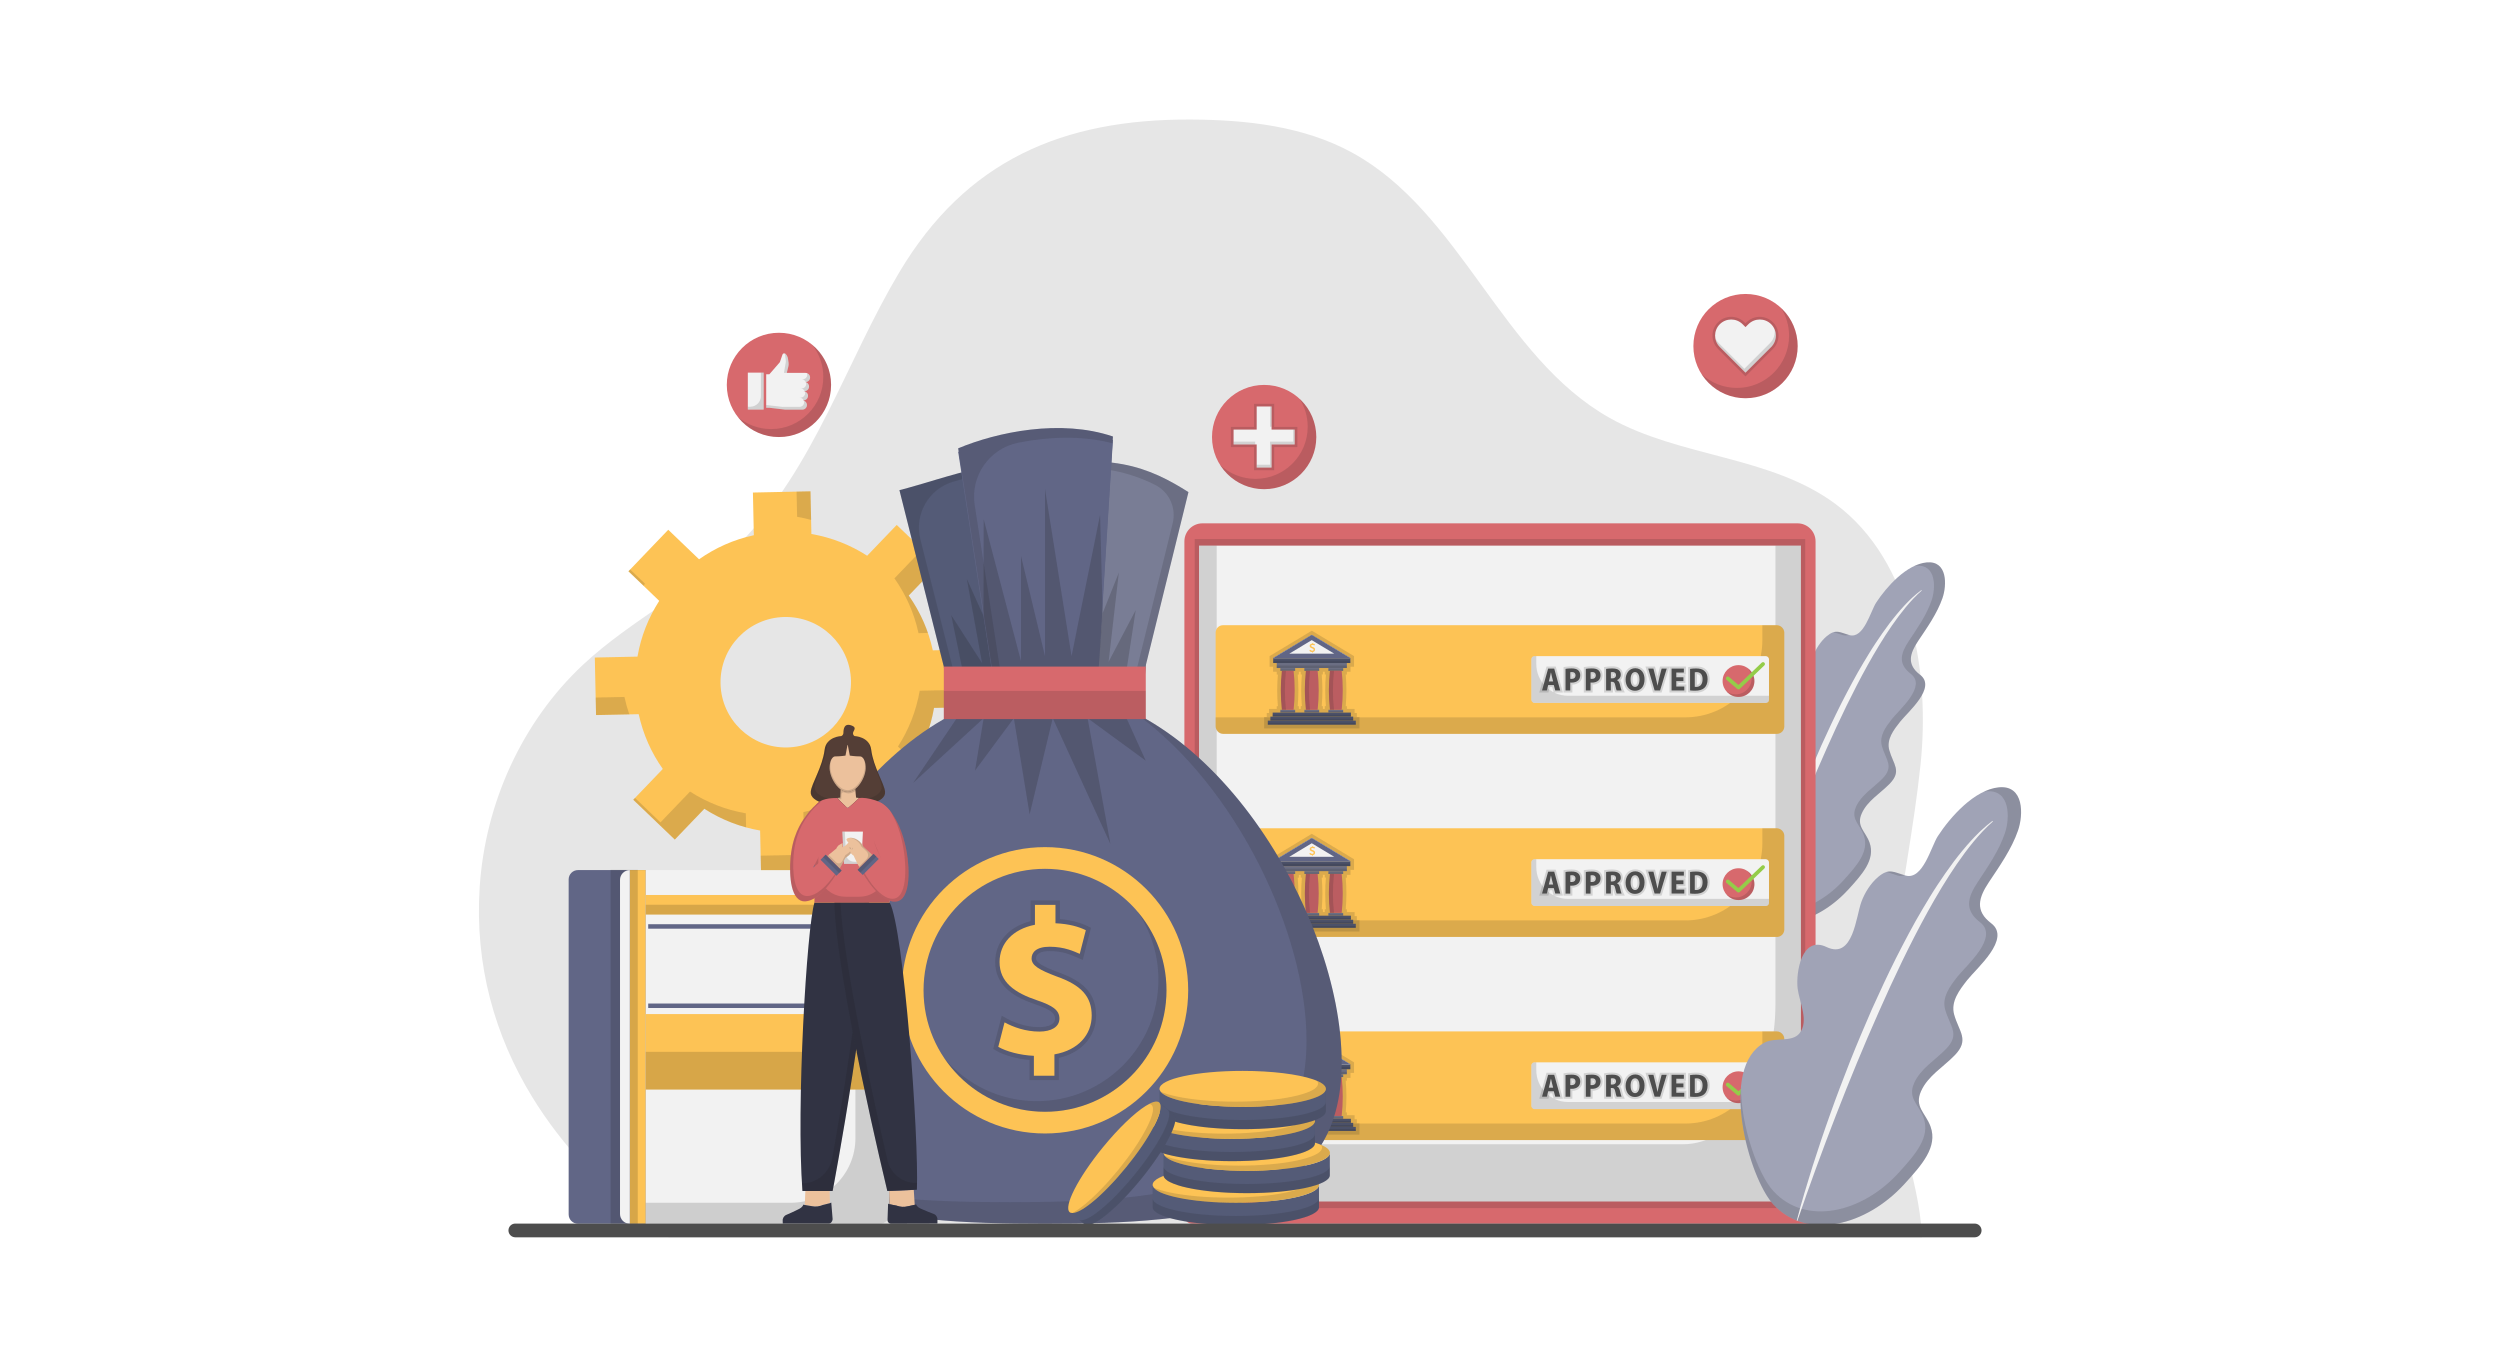 <svg viewBox="0 0 737 400" xmlns="http://www.w3.org/2000/svg" id="what-are-the-uses-of-easy-loans-with-online-approval"><defs><style>.cls-1{fill:#ecc19c;}.cls-2{fill:#4d4d4d;}.cls-3{fill:#616686;}.cls-4,.cls-5{opacity:.2;}.cls-6,.cls-7{opacity:.15;}.cls-6,.cls-8{fill:#1a1a1a;}.cls-9{fill:#d7696d;}.cls-10{fill:#e6e6e6;}.cls-11{fill:#543e36;}.cls-12{fill:#545b77;}.cls-13{fill:#94cc49;}.cls-14,.cls-5{fill:none;}.cls-15{fill:#a0a3b6;}.cls-16{fill:#fdc355;}.cls-17{fill:#797d95;}.cls-18{fill:#313343;}.cls-19{fill:#f2f2f2;}</style></defs><path d="m566.31,360.72c.13,1.37.22,2.72.25,4.05H197.17c-1.91-1.31-3.79-2.66-5.64-4.05-13.85-10.41-25.84-22.95-34.65-37.35-10.97-17.95-16.99-38.78-15.46-61.95,1.62-24.6,12.46-48.64,30.47-65.47,14.29-13.35,32.56-22,46.32-35.9,21.85-22.08,31.12-53.29,46.9-79.78,19.65-32.98,48.13-45.22,85.98-45.03,16.31.08,33.12,1.91,47.44,9.71,32.22,17.54,44.03,60.29,76.01,78.26,20.82,11.69,47.45,11.12,66.6,25.39,22.7,16.92,27.8,50.28,25.04,76.75-3.8,36.46-15.08,72.92-5.47,109.45,2.34,8.9,4.8,17.73,5.59,25.92Z" class="cls-10"></path><g><path d="m544.83,262.29c4.1-4.5,8.1-8.88,6.31-13.89-1.2-3.35-4.01-4.81-2.29-8.64,1.67-3.7,5.42-5.83,8.23-8.72,3.66-3.77,1.04-5.7-.12-9.9-.88-3.19,1.3-5.99,3.21-8.4,2.27-2.86,10.81-10.04,5.87-13.81-3.97-3.02-3.11-6.19-.54-10.03,2.6-3.88,5.54-8.01,7.13-12.56,1.34-3.84,1.51-11.11-4.64-10.54-5.96.56-11.85,7.2-14.89,11.84-1.65,2.52-3.66,10.77-7.89,9.59-2.93-.82-4-1.92-6.71.34-1.79,1.5-3.23,3.79-4.05,5.96-1.37,3.63-2.01,14.19-8.55,11.05-6.02-2.88-7.54,6.14-7.06,10.12.39,3.28,2.83,7.94.4,10.91-1.82,2.24-5.94.88-8.47,2.21-11.32,5.95-4.03,32.83,2,39.42,8.12,8.88,22.6,5.41,32.05-4.97Z" class="cls-15"></path><g class="cls-7"><path d="m543.25,187.23c.63.18,1.21.14,1.74-.06-1.93-.57-3.04-1.22-4.44-.8.76.19,1.59.54,2.69.86Z" class="cls-8"></path><path d="m568,165.81c-1.21.11-2.42.48-3.61,1.03.18-.03.35-.05.53-.06,5.89-.51,5.79,6.49,4.53,10.18-1.49,4.37-4.28,8.32-6.74,12.03-2.43,3.68-3.24,6.72.6,9.66,4.77,3.67-3.36,10.52-5.51,13.25-1.81,2.31-3.88,4.99-3.01,8.07,1.15,4.05,3.68,5.93.19,9.53-2.67,2.76-6.25,4.78-7.82,8.33-1.62,3.67,1.08,5.1,2.26,8.34,1.76,4.83-2.04,9.02-5.93,13.32-8.98,9.92-22.83,13.15-30.69,4.53-3.68-4.03-7.9-15.83-7.81-25.41-.99,10.29,3.69,24.16,7.8,28.65,8.12,8.88,22.6,5.41,32.05-4.97,4.1-4.5,8.1-8.88,6.31-13.89-1.2-3.35-4.01-4.81-2.29-8.64,1.67-3.7,5.42-5.83,8.23-8.72,3.66-3.77,1.04-5.7-.12-9.9-.88-3.19,1.3-5.99,3.21-8.4,2.27-2.86,10.81-10.04,5.87-13.81-3.97-3.02-3.11-6.19-.54-10.03,2.6-3.88,5.54-8.01,7.13-12.56,1.34-3.84,1.51-11.11-4.64-10.54Z" class="cls-8"></path></g><path d="m518.49,271.22c1.14-4.42,2.48-8.77,3.85-13.12.7-2.17,1.42-4.33,2.15-6.49.36-1.08.74-2.15,1.12-3.23l1.15-3.22,1.16-3.21c.39-1.07.81-2.13,1.21-3.2.81-2.13,1.64-4.25,2.48-6.37.84-2.12,1.73-4.22,2.61-6.32.89-2.1,1.79-4.2,2.71-6.28.94-2.08,1.9-4.15,2.87-6.22.49-1.03.98-2.06,1.48-3.09.5-1.03.99-2.06,1.52-3.07,1.03-2.04,2.1-4.06,3.18-6.07.54-1.01,1.09-2.01,1.65-3.01.57-.99,1.14-1.98,1.73-2.97.58-.99,1.18-1.96,1.78-2.94l.91-1.46c.31-.48.63-.96.94-1.44,1.27-1.91,2.58-3.79,3.96-5.63.35-.46.69-.91,1.06-1.36.36-.45.71-.9,1.08-1.34.37-.44.73-.89,1.11-1.31.38-.43.76-.86,1.15-1.28l.59-.63c.2-.21.4-.41.6-.61l.61-.61.63-.59c.84-.78,1.73-1.51,2.64-2.2l.12.14c-1.71,1.49-3.26,3.15-4.71,4.9-1.45,1.75-2.8,3.57-4.1,5.44-2.58,3.74-4.92,7.64-7.13,11.61-4.41,7.95-8.33,16.16-12.03,24.47-3.71,8.3-7.19,16.7-10.5,25.17-1.66,4.23-3.27,8.49-4.84,12.75-1.57,4.27-3.11,8.55-4.58,12.85l-.17-.06Z" class="cls-19"></path></g><g><path d="m287.93,208.42l-.36-16.97-12.58.27c-1.28-5.92-3.73-11.38-7.1-16.15l8.71-9.08-12.25-11.74-8.71,9.08c-4.91-3.16-10.47-5.38-16.44-6.41l-.27-12.58-16.97.36.27,12.58c-5.92,1.28-11.38,3.73-16.15,7.1l-9.08-8.71-11.74,12.25,9.08,8.71c-3.16,4.91-5.38,10.47-6.41,16.44l-12.58.27.36,16.97,12.58-.27c1.28,5.92,3.73,11.38,7.1,16.15l-8.71,9.08,12.25,11.74,8.71-9.08c4.91,3.16,10.47,5.38,16.44,6.41l.27,12.58,16.97-.36-.27-12.58c5.92-1.28,11.38-3.73,16.15-7.1l9.08,8.71,11.74-12.25-9.08-8.71c3.16-4.91,5.38-10.47,6.41-16.44l12.58-.27Zm-55.88,11.93c-10.62.22-19.41-8.2-19.64-18.82-.22-10.62,8.2-19.41,18.82-19.64,10.62-.22,19.41,8.2,19.64,18.82.22,10.62-8.2,19.41-18.82,19.64Z" class="cls-16"></path><g class="cls-7"><path d="m271.88,161.95l-8.2,8.55c3.37,4.77,5.82,10.24,7.1,16.15l2.78-.06c-1.37-3.96-3.29-7.67-5.66-11.03l8.71-9.08-4.73-4.53Z" class="cls-8"></path><path d="m283.71,203.36l-12.58.27c-1.03,5.96-3.25,11.53-6.41,16.44l4.62,4.43c2.95-4.75,5.03-10.09,6.01-15.8l12.58-.27-.36-16.97-4.11.09.25,11.82Z" class="cls-8"></path><path d="m190.13,172.06l-4.36-4.18-.51.53,4.47,4.28c.13-.21.26-.43.4-.64Z" class="cls-8"></path><path d="m219.86,239.77c-5.96-1.03-11.53-3.25-16.44-6.41l-8.71,9.08-7.52-7.21-.51.53,12.25,11.74,8.71-9.08c3.76,2.42,7.9,4.29,12.31,5.49l-.09-4.15Z" class="cls-8"></path><path d="m262.07,241.02l-9.08-8.71c-4.77,3.37-10.24,5.82-16.15,7.1l.27,12.58-12.86.27.11,5.15,16.97-.36-.27-12.58c5.92-1.28,11.38-3.73,16.15-7.1l9.08,8.71,11.74-12.25-4.73-4.53-11.23,11.72Z" class="cls-8"></path><path d="m184.08,205.46l-8.47.18.11,5.15,9.8-.21c-.58-1.66-1.06-3.37-1.44-5.12Z" class="cls-8"></path><path d="m234.99,152.35c1.4.24,2.78.55,4.13.92l-.18-8.43-4.11.09.16,7.42Z" class="cls-8"></path></g><circle r="34.09" cy="201.12" cx="231.64" class="cls-5"></circle><circle r="34.09" cy="201.12" cx="231.64" class="cls-14"></circle></g><g><g><path d="m354.48,154.28h175.42c2.94,0,5.33,2.39,5.33,5.33v198.84c0,1.28-1.04,2.31-2.31,2.31h-181.45c-1.28,0-2.31-1.04-2.31-2.31v-198.84c0-2.94,2.39-5.33,5.33-5.33Z" class="cls-9"></path><rect transform="translate(699.72 -184.67) rotate(90)" height="179.99" width="197.23" y="167.53" x="343.58" class="cls-6"></rect><rect height="193.34" width="177.43" y="160.85" x="353.48" class="cls-19"></rect><path d="m523.4,160.85v135.22c0,22.78-12.17,41.25-27.17,41.25h-110.38c-15.01,0-27.17-18.47-27.17-41.25v-135.22h-5.19v193.34h177.43v-193.34h-7.51Z" class="cls-6"></path></g><g><rect ry="2.18" rx="2.18" height="32.03" width="167.64" y="184.31" x="358.37" class="cls-16"></rect><g class="cls-7"><path d="m523.83,184.31h-4.29v4.47c0,12.53-10.16,22.69-22.69,22.69h-138.48v2.69c0,1.21.98,2.18,2.18,2.18h163.28c1.21,0,2.18-.98,2.18-2.18v-27.66c0-1.21-.98-2.18-2.18-2.18Z" class="cls-8"></path></g><g><g><rect height=".82" width="4.36" y="196.93" x="377.45" class="cls-17"></rect><rect height=".82" width="4.36" y="209.24" x="377.45" class="cls-17"></rect><path d="m381.36,209.24h-3.46c-.42-3.82-.42-7.67,0-11.49h3.46c.42,3.82.42,7.67,0,11.49Z" class="cls-9"></path></g><g><rect height=".82" width="4.36" y="196.93" x="384.53" class="cls-17"></rect><rect height=".82" width="4.36" y="209.24" x="384.53" class="cls-17"></rect><path d="m388.44,209.24h-3.46c-.42-3.82-.42-7.67,0-11.49h3.46c.42,3.82.42,7.67,0,11.49Z" class="cls-9"></path></g><g><rect height=".82" width="4.36" y="196.93" x="391.61" class="cls-17"></rect><g class="cls-7"><rect height=".41" width="4.36" y="197.35" x="377.45" class="cls-8"></rect></g><g class="cls-7"><rect height=".41" width="4.36" y="197.35" x="384.53" class="cls-8"></rect></g><g class="cls-7"><rect height=".41" width="4.36" y="197.35" x="391.61" class="cls-8"></rect></g><rect height=".82" width="4.36" y="209.24" x="391.61" class="cls-17"></rect><g class="cls-7"><rect height=".41" width="4.36" y="209.65" x="377.45" class="cls-8"></rect></g><g class="cls-7"><rect height=".41" width="4.36" y="209.65" x="384.53" class="cls-8"></rect></g><g class="cls-7"><rect height=".41" width="4.36" y="209.65" x="391.61" class="cls-8"></rect></g><path d="m392.07,209.24h3.46c.42-3.82.42-7.67,0-11.49h-3.46c-.42,3.82-.42,7.67,0,11.49Z" class="cls-9"></path><g class="cls-7"><path d="m379.11,197.76h-1.21c-.42,3.82-.42,7.67,0,11.49h1.21c-.42-3.82-.42-7.67,0-11.49Z" class="cls-8"></path></g><g class="cls-7"><path d="m386.19,209.24c-.42-3.82-.42-7.67,0-11.49h2.25-3.46c-.42,3.82-.42,7.67,0,11.49h3.46-2.25Z" class="cls-8"></path></g><g class="cls-7"><path d="m393.27,197.76h-1.21c-.42,3.82-.42,7.67,0,11.49h1.21c-.42-3.82-.42-7.67,0-11.49Z" class="cls-8"></path></g></g><g><rect height="1.19" width="23.07" y="210.07" x="375.18" class="cls-12"></rect><rect height="1.19" width="24.41" y="211.26" x="374.51" class="cls-12"></rect><rect height="1.19" width="25.94" y="212.45" x="373.75" class="cls-12"></rect><g class="cls-7"><rect height=".6" width="23.07" y="210.66" x="375.18" class="cls-8"></rect></g><g class="cls-7"><rect height=".6" width="24.41" y="211.86" x="374.51" class="cls-8"></rect></g><g class="cls-7"><rect height=".6" width="25.94" y="213.05" x="373.75" class="cls-8"></rect></g></g><rect height="1.48" width="20.67" y="195.45" x="376.38" class="cls-17"></rect><g class="cls-7"><rect height=".74" width="20.67" y="196.19" x="376.38" class="cls-8"></rect></g><rect height="1.44" width="22.74" y="194.02" x="375.34" class="cls-12"></rect><g class="cls-7"><rect height=".72" width="22.74" y="194.73" x="375.34" class="cls-8"></rect></g><g><g><polygon points="375.34 194.02 386.71 187.18 398.08 194.02 375.34 194.02" class="cls-3"></polygon><path d="m386.71,188.71l6.62,3.99h-13.25l6.62-3.99h0Zm0-1.54l-11.37,6.84h22.74l-11.37-6.84h0Z" class="cls-3"></path></g><g><g class="cls-7"><path d="m372.67,214.73v-3.35h.77v-1.19h.67v-1.19h2.27v-.82h.34c-.27-3.1-.27-6.23,0-9.33h-.34v-.82h-1.07v-1.48h-1.04v-3.13l12.45-7.49,12.45,7.49v3.13h-1.04v1.48h-1.07v.82h-.34c.27,3.1.27,6.23,0,9.33h.34v.82h2.27v1.19h.67v1.19h.77v3.35h-28.1Zm17.87-5.74v-.82h.34c-.27-3.1-.27-6.23,0-9.33h-.34v-.82h-.56v.82h-.34c.27,3.1.27,6.23,0,9.33h.34v.82h.56Zm-7.08,0v-.82h.34c0-.07-.01-.13-.02-.2-.25-2.94-.25-5.92,0-8.86,0-.09.01-.18.02-.26h-.34v-.82h-.56v.82h-.34c.27,3.1.27,6.23,0,9.33h.34v.82h.56Z" class="cls-8"></path></g><polygon points="375.34 194.02 386.71 187.18 398.08 194.02 375.34 194.02" class="cls-19"></polygon><path d="m386.71,188.71l6.62,3.99h-13.25l6.62-3.99h0Zm0-1.54l-11.37,6.84h22.74l-11.37-6.84h0Z" class="cls-3"></path></g></g><path d="m387.63,191.2c-.04-.08-.09-.15-.15-.21-.06-.06-.13-.1-.21-.14-.08-.04-.16-.07-.24-.1l-.21-.08c-.08-.03-.15-.07-.2-.11-.05-.04-.08-.1-.08-.18,0-.07.02-.12.07-.16.2-.15.53-.08.57-.06.04.01.08.03.11.04.03.02.06.03.08.04.02.01.05.02.07.02.03,0,.06,0,.08-.03.02-.02.04-.04.06-.07.02-.03.03-.05.03-.08,0-.03.01-.05.01-.07,0-.05-.02-.09-.06-.13-.04-.03-.09-.06-.15-.08-.06-.02-.13-.04-.2-.05-.07,0-.13-.01-.19-.01v-.09s-.01-.04-.04-.06c-.02-.02-.05-.03-.08-.03-.03,0-.06,0-.08.03-.02.02-.04.04-.04.06v.1c-.09.01-.17.03-.26.06-.08.03-.15.07-.22.13-.06.06-.11.12-.15.2-.04.08-.06.18-.06.29s.02.21.06.28c.04.08.09.14.16.19.07.05.14.1.22.13.08.04.16.07.24.1l.21.08c.07.03.14.07.19.12.05.05.08.12.08.2,0,.08-.02.15-.07.19-.05.05-.11.08-.19.09-.07.03-.27.02-.41-.05-.05-.03-.1-.06-.14-.09-.04-.03-.08-.06-.11-.08-.03-.02-.07-.04-.1-.04-.03,0-.05,0-.08.02-.02.02-.04.04-.06.06-.02.02-.03.05-.04.08-.01.03-.02.06-.02.08,0,.05.02.1.06.15.04.05.09.1.16.14s.15.08.24.1c.09.03.19.04.29.04v.1s.01.04.04.06c.02.02.05.03.08.03.03,0,.06,0,.08-.03.02-.02.04-.04.04-.06v-.11c.2-.03.36-.11.48-.23.12-.13.18-.3.18-.51,0-.12-.02-.22-.06-.3Z" class="cls-16"></path></g><g><rect ry=".91" rx=".91" height="13.79" width="70.07" y="193.43" x="451.43" class="cls-19"></rect><g class="cls-7"><path d="m462.26,205.11c-5.17,0-9.36-4.19-9.36-9.36v-2.32h-.55c-.51,0-.91.41-.91.91v11.96c0,.51.41.91.91.91h68.24c.51,0,.91-.41.91-.91v-1.19h-59.25Z" class="cls-8"></path></g><g><g class="cls-7"><polygon points="458.02 204.15 457.59 202.55 456.88 202.55 456.48 204.15 453.78 204.15 455.92 196.49 458.63 196.49 460.75 204.15 458.02 204.15" class="cls-8"></polygon></g><path d="m456.41,201.95l-.4,1.6h-1.42l1.8-6.45h1.79l1.78,6.45h-1.47l-.43-1.6h-1.65Zm1.46-1.05l-.35-1.36c-.1-.38-.2-.92-.29-1.31h-.02c-.09.39-.18.94-.28,1.31l-.34,1.36h1.27Z" class="cls-2"></path><g class="cls-7"><path d="m460.93,204.15v-7.48l.5-.09c.53-.09,1.16-.14,1.88-.14,1.03,0,1.76.21,2.3.66.54.44.86,1.15.86,1.93s-.26,1.49-.76,1.97c-.52.5-1.29.8-2.18.83v2.32h-2.6Zm2.6-4.63c.34-.07.34-.3.34-.42,0-.18-.03-.33-.34-.36v.78Z" class="cls-8"></path></g><path d="m461.53,197.18c.42-.08,1-.13,1.77-.13.85,0,1.48.15,1.91.51.4.33.64.86.64,1.47,0,.65-.21,1.18-.58,1.54-.47.46-1.18.66-1.94.66-.16,0-.31,0-.42-.02v2.34h-1.39v-6.36Zm1.39,2.93c.1.02.23.03.4.03.73,0,1.15-.41,1.15-1.05,0-.58-.35-.97-1.04-.97-.24,0-.41.02-.51.05v1.93Z" class="cls-2"></path><g class="cls-7"><path d="m466.9,204.15v-7.48l.5-.09c.53-.09,1.16-.14,1.88-.14,1.03,0,1.76.21,2.3.66.54.44.86,1.15.86,1.93s-.26,1.49-.76,1.97c-.52.5-1.29.8-2.18.83v2.32h-2.6Zm2.6-4.63c.34-.07.34-.3.34-.42,0-.18-.03-.33-.34-.36v.78Z" class="cls-8"></path></g><path d="m467.51,197.18c.42-.08,1-.13,1.77-.13.85,0,1.48.15,1.91.51.4.33.64.86.64,1.47,0,.65-.21,1.18-.58,1.54-.47.46-1.18.66-1.94.66-.16,0-.31,0-.42-.02v2.34h-1.39v-6.36Zm1.39,2.93c.1.02.23.03.4.03.73,0,1.15-.41,1.15-1.05,0-.58-.35-.97-1.04-.97-.24,0-.41.02-.51.05v1.93Z" class="cls-2"></path><g class="cls-7"><path d="m476.22,204.15l-.17-.33c-.18-.36-.38-1.29-.46-1.67-.04-.21-.08-.34-.11-.42v2.42h-2.6v-7.48l.5-.09c.51-.09,1.2-.14,1.87-.14,1.1,0,1.83.2,2.36.64.53.44.79,1.05.79,1.82,0,.64-.26,1.24-.71,1.67.24.33.36.72.44,1.04l.08.34c.11.47.28,1.18.36,1.33l.43.87h-.97s-1.81,0-1.81,0Zm-.74-4.8c.32-.05.32-.25.32-.34,0-.15,0-.29-.32-.31v.64Z" class="cls-8"></path></g><path d="m473.48,197.19c.45-.08,1.08-.13,1.77-.13.88,0,1.53.13,1.98.5.39.32.57.77.57,1.35,0,.78-.51,1.36-1.1,1.59v.03c.44.18.69.6.84,1.22.18.73.37,1.55.49,1.8h-1.44c-.09-.18-.25-.74-.41-1.52-.16-.81-.41-1.02-.95-1.03h-.36v2.55h-1.39v-6.36Zm1.39,2.79h.47c.67,0,1.07-.39,1.07-.95s-.35-.91-.98-.91c-.28,0-.46.02-.55.05v1.82Z" class="cls-2"></path><g class="cls-7"><path d="m481.97,204.25c-2,0-3.34-1.57-3.34-3.9s1.42-3.95,3.44-3.95,3.35,1.55,3.35,3.85c0,2.43-1.35,4.01-3.45,4.01Zm.06-5.51c-.5,0-.72.8-.72,1.59,0,.72.19,1.57.73,1.57.48,0,.7-.83.7-1.6s-.24-1.55-.7-1.55Z" class="cls-8"></path></g><path d="m484.81,200.24c0,2.21-1.15,3.4-2.84,3.4-1.78,0-2.74-1.48-2.74-3.3s1.08-3.35,2.84-3.35c1.85,0,2.74,1.55,2.74,3.24Zm-4.11.09c0,1.32.5,2.17,1.33,2.17s1.3-.94,1.3-2.21c0-1.16-.44-2.16-1.31-2.16s-1.33.9-1.33,2.19Z" class="cls-2"></path><g class="cls-7"><polygon points="487.32 204.15 485.09 196.49 487.9 196.49 488.63 199.42 489.38 196.49 492.17 196.49 489.84 204.15 487.32 204.15" class="cls-8"></polygon></g><path d="m487.78,203.55l-1.88-6.45h1.53l.68,2.75c.19.75.37,1.49.51,2.28h.02c.14-.77.32-1.54.5-2.27l.71-2.76h1.5l-1.96,6.45h-1.61Z" class="cls-2"></path><g class="cls-7"><polygon points="492.16 204.15 492.16 196.49 497 196.49 497 198.86 494.77 198.86 494.77 199.04 496.88 199.04 496.88 201.39 494.77 201.39 494.77 201.78 497.13 201.78 497.13 204.15 492.16 204.15" class="cls-8"></polygon></g><path d="m496.27,200.79h-2.1v1.6h2.36v1.16h-3.75v-6.45h3.62v1.16h-2.23v1.39h2.1v1.14Z" class="cls-2"></path><g class="cls-7"><path d="m499.72,204.22c-.72,0-1.24-.05-1.55-.09l-.52-.07v-7.37l.5-.09c.53-.09,1.19-.14,1.86-.14,1.21,0,2.09.25,2.76.79.57.45,1.24,1.32,1.24,2.95s-.67,2.63-1.23,3.11c-.71.61-1.74.92-3.07.92Zm.53-2.33c.31-.03.55-.14.72-.33.24-.27.37-.74.37-1.35,0-.54-.12-.95-.36-1.19-.17-.17-.41-.26-.72-.27v3.14Z" class="cls-8"></path></g><path d="m498.24,197.19c.47-.08,1.1-.13,1.76-.13,1.1,0,1.83.22,2.39.66.63.5,1.01,1.31,1.01,2.48,0,1.26-.41,2.13-1.02,2.65-.61.52-1.53.77-2.67.77-.65,0-1.15-.04-1.47-.09v-6.33Zm1.39,5.29c.11.02.28.02.42.02,1.11,0,1.87-.68,1.87-2.29,0-1.34-.65-2.07-1.76-2.07-.25,0-.43.02-.54.05v4.29Z" class="cls-2"></path></g><g><circle r="4.69" cy="200.77" cx="512.51" class="cls-9"></circle><g class="cls-7"><path d="m515.25,196.96c.7.82,1.13,1.89,1.13,3.05,0,2.59-2.1,4.69-4.69,4.69-1.02,0-1.96-.33-2.73-.88.86,1,2.13,1.63,3.55,1.63,2.59,0,4.69-2.1,4.69-4.69,0-1.57-.77-2.96-1.96-3.81Z" class="cls-8"></path></g><path d="m512.51,203.24c-.13,0-.26-.04-.36-.13l-3.17-2.7c-.24-.2-.26-.56-.06-.79.2-.24.56-.26.79-.06l2.78,2.37,6.87-6.58c.22-.21.58-.21.79.02.21.22.21.58-.02.79l-7.24,6.93c-.11.1-.25.16-.39.16Z" class="cls-13"></path></g></g></g><g><rect ry="2.18" rx="2.18" height="32.03" width="167.64" y="244.18" x="358.37" class="cls-16"></rect><g class="cls-7"><path d="m523.83,244.18h-4.29v4.47c0,12.53-10.16,22.69-22.69,22.69h-138.48v2.69c0,1.21.98,2.18,2.18,2.18h163.28c1.21,0,2.18-.98,2.18-2.18v-27.66c0-1.21-.98-2.18-2.18-2.18Z" class="cls-8"></path></g><g><g><rect height=".82" width="4.36" y="256.81" x="377.45" class="cls-17"></rect><rect height=".82" width="4.36" y="269.12" x="377.45" class="cls-17"></rect><path d="m381.36,269.12h-3.46c-.42-3.82-.42-7.67,0-11.49h3.46c.42,3.82.42,7.67,0,11.49Z" class="cls-9"></path></g><g><rect height=".82" width="4.36" y="256.81" x="384.53" class="cls-17"></rect><rect height=".82" width="4.36" y="269.12" x="384.53" class="cls-17"></rect><path d="m388.44,269.12h-3.46c-.42-3.82-.42-7.67,0-11.49h3.46c.42,3.82.42,7.67,0,11.49Z" class="cls-9"></path></g><g><rect height=".82" width="4.36" y="256.81" x="391.61" class="cls-17"></rect><g class="cls-7"><rect height=".41" width="4.36" y="257.22" x="377.45" class="cls-8"></rect></g><g class="cls-7"><rect height=".41" width="4.36" y="257.22" x="384.53" class="cls-8"></rect></g><g class="cls-7"><rect height=".41" width="4.36" y="257.22" x="391.61" class="cls-8"></rect></g><rect height=".82" width="4.36" y="269.12" x="391.61" class="cls-17"></rect><g class="cls-7"><rect height=".41" width="4.36" y="269.53" x="377.45" class="cls-8"></rect></g><g class="cls-7"><rect height=".41" width="4.36" y="269.53" x="384.53" class="cls-8"></rect></g><g class="cls-7"><rect height=".41" width="4.36" y="269.53" x="391.61" class="cls-8"></rect></g><path d="m392.07,269.12h3.46c.42-3.82.42-7.67,0-11.49h-3.46c-.42,3.82-.42,7.67,0,11.49Z" class="cls-9"></path><g class="cls-7"><path d="m379.11,257.63h-1.21c-.42,3.82-.42,7.67,0,11.49h1.21c-.42-3.82-.42-7.67,0-11.49Z" class="cls-8"></path></g><g class="cls-7"><path d="m386.19,269.12c-.42-3.82-.42-7.67,0-11.49h2.25-3.46c-.42,3.82-.42,7.67,0,11.49h3.46-2.25Z" class="cls-8"></path></g><g class="cls-7"><path d="m393.27,257.63h-1.21c-.42,3.82-.42,7.67,0,11.49h1.21c-.42-3.82-.42-7.67,0-11.49Z" class="cls-8"></path></g></g><g><rect height="1.19" width="23.07" y="269.94" x="375.18" class="cls-12"></rect><rect height="1.19" width="24.41" y="271.14" x="374.51" class="cls-12"></rect><rect height="1.19" width="25.94" y="272.33" x="373.75" class="cls-12"></rect><g class="cls-7"><rect height=".6" width="23.07" y="270.54" x="375.18" class="cls-8"></rect></g><g class="cls-7"><rect height=".6" width="24.41" y="271.73" x="374.51" class="cls-8"></rect></g><g class="cls-7"><rect height=".6" width="25.94" y="272.93" x="373.75" class="cls-8"></rect></g></g><rect height="1.48" width="20.67" y="255.33" x="376.38" class="cls-17"></rect><g class="cls-7"><rect height=".74" width="20.67" y="256.07" x="376.38" class="cls-8"></rect></g><rect height="1.44" width="22.74" y="253.89" x="375.34" class="cls-12"></rect><g class="cls-7"><rect height=".72" width="22.74" y="254.61" x="375.34" class="cls-8"></rect></g><g><g><polygon points="375.34 253.89 386.71 247.05 398.08 253.89 375.34 253.89" class="cls-3"></polygon><path d="m386.71,248.59l6.62,3.99h-13.25l6.62-3.99h0Zm0-1.54l-11.37,6.84h22.74l-11.37-6.84h0Z" class="cls-3"></path></g><g><g class="cls-7"><path d="m372.67,274.61v-3.35h.77v-1.19h.67v-1.19h2.27v-.82h.34c-.27-3.1-.27-6.23,0-9.33h-.34v-.82h-1.07v-1.48h-1.04v-3.13l12.45-7.49,12.45,7.49v3.13h-1.04v1.48h-1.07v.82h-.34c.27,3.1.27,6.23,0,9.33h.34v.82h2.27v1.19h.67v1.19h.77v3.35h-28.1Zm17.87-5.74v-.82h.34c-.27-3.1-.27-6.23,0-9.33h-.34v-.82h-.56v.82h-.34c.27,3.1.27,6.23,0,9.33h.34v.82h.56Zm-7.08,0v-.82h.34c0-.07-.01-.13-.02-.2-.25-2.94-.25-5.92,0-8.86,0-.09.01-.18.02-.26h-.34v-.82h-.56v.82h-.34c.27,3.1.27,6.23,0,9.33h.34v.82h.56Z" class="cls-8"></path></g><polygon points="375.34 253.89 386.71 247.05 398.08 253.89 375.34 253.89" class="cls-19"></polygon><path d="m386.71,248.59l6.62,3.99h-13.25l6.62-3.99h0Zm0-1.54l-11.37,6.84h22.74l-11.37-6.84h0Z" class="cls-3"></path></g></g><path d="m387.63,251.08c-.04-.08-.09-.15-.15-.21-.06-.06-.13-.1-.21-.14-.08-.04-.16-.07-.24-.1l-.21-.08c-.08-.03-.15-.07-.2-.11-.05-.04-.08-.1-.08-.18,0-.07.02-.12.07-.16.2-.15.53-.08.57-.06.04.01.08.03.11.04.03.02.06.03.08.04.02.01.05.02.07.02.03,0,.06,0,.08-.03.02-.02.04-.04.06-.07.02-.03.03-.05.03-.08,0-.03.01-.05.01-.07,0-.05-.02-.09-.06-.13-.04-.03-.09-.06-.15-.08-.06-.02-.13-.04-.2-.05-.07,0-.13-.01-.19-.01v-.09s-.01-.04-.04-.06c-.02-.02-.05-.03-.08-.03-.03,0-.06,0-.08.03-.02.02-.04.04-.04.06v.1c-.09.01-.17.03-.26.06-.08.03-.15.07-.22.13-.06.06-.11.12-.15.2-.04.08-.06.18-.06.29s.02.21.06.28c.04.08.09.14.16.19.07.05.14.1.22.13.08.04.16.07.24.1l.21.08c.07.03.14.07.19.12.05.05.08.12.08.2,0,.08-.02.15-.07.19-.05.05-.11.08-.19.09-.07.03-.27.02-.41-.05-.05-.03-.1-.06-.14-.09-.04-.03-.08-.06-.11-.08-.03-.02-.07-.04-.1-.04-.03,0-.05,0-.08.02-.02.02-.04.04-.06.06-.02.02-.03.05-.04.08-.01.03-.02.06-.02.08,0,.05.02.1.06.15.04.05.09.1.16.14s.15.08.24.1c.09.03.19.04.29.04v.1s.01.04.04.06c.02.02.05.03.08.03.03,0,.06,0,.08-.03.02-.02.04-.04.04-.06v-.11c.2-.03.36-.11.48-.23.12-.13.18-.3.18-.51,0-.12-.02-.22-.06-.3Z" class="cls-16"></path></g><g><rect ry=".91" rx=".91" height="13.79" width="70.07" y="253.3" x="451.43" class="cls-19"></rect><g class="cls-7"><path d="m462.26,264.99c-5.17,0-9.36-4.19-9.36-9.36v-2.32h-.55c-.51,0-.91.41-.91.91v11.96c0,.51.41.91.91.91h68.24c.51,0,.91-.41.91-.91v-1.19h-59.25Z" class="cls-8"></path></g><g><g class="cls-7"><polygon points="458.02 264.03 457.59 262.43 456.88 262.43 456.48 264.03 453.78 264.03 455.92 256.37 458.63 256.37 460.75 264.03 458.02 264.03" class="cls-8"></polygon></g><path d="m456.41,261.82l-.4,1.6h-1.42l1.8-6.45h1.79l1.78,6.45h-1.47l-.43-1.6h-1.65Zm1.46-1.05l-.35-1.36c-.1-.38-.2-.92-.29-1.31h-.02c-.09.39-.18.94-.28,1.31l-.34,1.36h1.27Z" class="cls-2"></path><g class="cls-7"><path d="m460.93,264.03v-7.48l.5-.09c.53-.09,1.16-.14,1.88-.14,1.03,0,1.76.21,2.3.66.54.44.86,1.15.86,1.93s-.26,1.49-.76,1.97c-.52.5-1.29.8-2.18.83v2.32h-2.6Zm2.6-4.63c.34-.07.34-.3.34-.42,0-.18-.03-.33-.34-.36v.78Z" class="cls-8"></path></g><path d="m461.53,257.06c.42-.08,1-.13,1.77-.13.85,0,1.48.15,1.91.51.4.33.64.86.64,1.47,0,.65-.21,1.18-.58,1.54-.47.46-1.18.66-1.94.66-.16,0-.31,0-.42-.02v2.34h-1.39v-6.36Zm1.39,2.93c.1.02.23.03.4.03.73,0,1.15-.41,1.15-1.05,0-.58-.35-.97-1.04-.97-.24,0-.41.02-.51.05v1.93Z" class="cls-2"></path><g class="cls-7"><path d="m466.9,264.03v-7.48l.5-.09c.53-.09,1.16-.14,1.88-.14,1.03,0,1.76.21,2.3.66.54.44.86,1.15.86,1.93s-.26,1.49-.76,1.97c-.52.5-1.29.8-2.18.83v2.32h-2.6Zm2.6-4.63c.34-.07.34-.3.34-.42,0-.18-.03-.33-.34-.36v.78Z" class="cls-8"></path></g><path d="m467.51,257.06c.42-.08,1-.13,1.77-.13.85,0,1.48.15,1.91.51.4.33.64.86.64,1.47,0,.65-.21,1.18-.58,1.54-.47.46-1.18.66-1.94.66-.16,0-.31,0-.42-.02v2.34h-1.39v-6.36Zm1.39,2.93c.1.02.23.03.4.03.73,0,1.15-.41,1.15-1.05,0-.58-.35-.97-1.04-.97-.24,0-.41.02-.51.05v1.93Z" class="cls-2"></path><g class="cls-7"><path d="m476.22,264.03l-.17-.33c-.18-.36-.38-1.29-.46-1.67-.04-.21-.08-.34-.11-.42v2.42h-2.6v-7.48l.5-.09c.51-.09,1.2-.14,1.87-.14,1.1,0,1.83.2,2.36.64.53.44.79,1.05.79,1.82,0,.64-.26,1.24-.71,1.67.24.33.36.72.44,1.04l.08.34c.11.47.28,1.18.36,1.33l.43.87h-.97s-1.81,0-1.81,0Zm-.74-4.8c.32-.05.32-.25.32-.34,0-.15,0-.29-.32-.31v.64Z" class="cls-8"></path></g><path d="m473.48,257.06c.45-.08,1.08-.13,1.77-.13.88,0,1.53.13,1.98.5.39.32.57.77.57,1.35,0,.78-.51,1.36-1.1,1.59v.03c.44.18.69.6.84,1.22.18.73.37,1.55.49,1.8h-1.44c-.09-.18-.25-.74-.41-1.52-.16-.81-.41-1.02-.95-1.03h-.36v2.55h-1.39v-6.36Zm1.39,2.79h.47c.67,0,1.07-.39,1.07-.95s-.35-.91-.98-.91c-.28,0-.46.02-.55.05v1.82Z" class="cls-2"></path><g class="cls-7"><path d="m481.97,264.13c-2,0-3.34-1.57-3.34-3.9s1.42-3.95,3.44-3.95,3.35,1.55,3.35,3.85c0,2.43-1.35,4.01-3.45,4.01Zm.06-5.51c-.5,0-.72.8-.72,1.59,0,.72.19,1.57.73,1.57.48,0,.7-.83.7-1.6s-.24-1.55-.7-1.55Z" class="cls-8"></path></g><path d="m484.81,260.12c0,2.21-1.15,3.4-2.84,3.4-1.78,0-2.74-1.48-2.74-3.3s1.08-3.35,2.84-3.35c1.85,0,2.74,1.55,2.74,3.24Zm-4.11.09c0,1.32.5,2.17,1.33,2.17s1.3-.94,1.3-2.21c0-1.16-.44-2.16-1.31-2.16s-1.33.9-1.33,2.19Z" class="cls-2"></path><g class="cls-7"><polygon points="487.32 264.03 485.09 256.37 487.9 256.37 488.63 259.29 489.38 256.37 492.17 256.37 489.84 264.03 487.32 264.03" class="cls-8"></polygon></g><path d="m487.78,263.42l-1.88-6.45h1.53l.68,2.75c.19.75.37,1.49.51,2.28h.02c.14-.77.32-1.54.5-2.27l.71-2.76h1.5l-1.96,6.45h-1.61Z" class="cls-2"></path><g class="cls-7"><polygon points="492.16 264.03 492.16 256.37 497 256.37 497 258.74 494.77 258.74 494.77 258.92 496.88 258.92 496.88 261.27 494.77 261.27 494.77 261.66 497.13 261.66 497.13 264.03 492.16 264.03" class="cls-8"></polygon></g><path d="m496.27,260.66h-2.1v1.6h2.36v1.16h-3.75v-6.45h3.62v1.16h-2.23v1.39h2.1v1.14Z" class="cls-2"></path><g class="cls-7"><path d="m499.72,264.09c-.72,0-1.24-.05-1.55-.09l-.52-.07v-7.37l.5-.09c.53-.09,1.19-.14,1.86-.14,1.21,0,2.09.25,2.76.79.57.45,1.24,1.32,1.24,2.95s-.67,2.63-1.23,3.11c-.71.61-1.74.92-3.07.92Zm.53-2.33c.31-.03.55-.14.72-.33.24-.27.37-.74.37-1.35,0-.54-.12-.95-.36-1.19-.17-.17-.41-.26-.72-.27v3.14Z" class="cls-8"></path></g><path d="m498.24,257.06c.47-.08,1.1-.13,1.76-.13,1.1,0,1.83.22,2.39.66.63.5,1.01,1.31,1.01,2.48,0,1.26-.41,2.13-1.02,2.65-.61.52-1.53.77-2.67.77-.65,0-1.15-.04-1.47-.09v-6.33Zm1.39,5.29c.11.02.28.02.42.02,1.11,0,1.87-.68,1.87-2.29,0-1.34-.65-2.07-1.76-2.07-.25,0-.43.02-.54.05v4.29Z" class="cls-2"></path></g><g><circle r="4.69" cy="260.65" cx="512.51" class="cls-9"></circle><g class="cls-7"><path d="m515.25,256.84c.7.82,1.13,1.89,1.13,3.05,0,2.59-2.1,4.69-4.69,4.69-1.02,0-1.96-.33-2.73-.88.86,1,2.13,1.63,3.55,1.63,2.59,0,4.69-2.1,4.69-4.69,0-1.57-.77-2.96-1.96-3.81Z" class="cls-8"></path></g><path d="m512.51,263.11c-.13,0-.26-.04-.36-.13l-3.17-2.7c-.24-.2-.26-.56-.06-.79.2-.24.56-.26.79-.06l2.78,2.37,6.87-6.58c.22-.21.58-.21.79.02.21.22.21.58-.02.79l-7.24,6.93c-.11.1-.25.16-.39.16Z" class="cls-13"></path></g></g></g><g><rect ry="2.18" rx="2.18" height="32.03" width="167.64" y="304.06" x="358.37" class="cls-16"></rect><g class="cls-7"><path d="m523.83,304.06h-4.29v4.47c0,12.53-10.16,22.69-22.69,22.69h-138.48v2.69c0,1.21.98,2.18,2.18,2.18h163.28c1.21,0,2.18-.98,2.18-2.18v-27.66c0-1.21-.98-2.18-2.18-2.18Z" class="cls-8"></path></g><g><g><rect height=".82" width="4.36" y="316.69" x="377.45" class="cls-17"></rect><rect height=".82" width="4.36" y="329" x="377.45" class="cls-17"></rect><path d="m381.36,329h-3.46c-.42-3.82-.42-7.67,0-11.49h3.46c.42,3.82.42,7.67,0,11.49Z" class="cls-9"></path></g><g><rect height=".82" width="4.36" y="316.69" x="384.53" class="cls-17"></rect><rect height=".82" width="4.36" y="329" x="384.53" class="cls-17"></rect><path d="m388.44,329h-3.46c-.42-3.82-.42-7.67,0-11.49h3.46c.42,3.82.42,7.67,0,11.49Z" class="cls-9"></path></g><g><rect height=".82" width="4.36" y="316.69" x="391.61" class="cls-17"></rect><g class="cls-7"><rect height=".41" width="4.36" y="317.1" x="377.45" class="cls-8"></rect></g><g class="cls-7"><rect height=".41" width="4.36" y="317.1" x="384.53" class="cls-8"></rect></g><g class="cls-7"><rect height=".41" width="4.36" y="317.1" x="391.61" class="cls-8"></rect></g><rect height=".82" width="4.36" y="329" x="391.61" class="cls-17"></rect><g class="cls-7"><rect height=".41" width="4.36" y="329.41" x="377.45" class="cls-8"></rect></g><g class="cls-7"><rect height=".41" width="4.36" y="329.41" x="384.53" class="cls-8"></rect></g><g class="cls-7"><rect height=".41" width="4.36" y="329.41" x="391.61" class="cls-8"></rect></g><path d="m392.07,329h3.46c.42-3.82.42-7.67,0-11.49h-3.46c-.42,3.82-.42,7.67,0,11.49Z" class="cls-9"></path><g class="cls-7"><path d="m379.11,317.51h-1.21c-.42,3.82-.42,7.67,0,11.49h1.21c-.42-3.82-.42-7.67,0-11.49Z" class="cls-8"></path></g><g class="cls-7"><path d="m386.19,329c-.42-3.82-.42-7.67,0-11.49h2.25-3.46c-.42,3.82-.42,7.67,0,11.49h3.46-2.25Z" class="cls-8"></path></g><g class="cls-7"><path d="m393.27,317.51h-1.21c-.42,3.82-.42,7.67,0,11.49h1.21c-.42-3.82-.42-7.67,0-11.49Z" class="cls-8"></path></g></g><g><rect height="1.19" width="23.07" y="329.82" x="375.18" class="cls-12"></rect><rect height="1.19" width="24.41" y="331.02" x="374.51" class="cls-12"></rect><rect height="1.19" width="25.94" y="332.21" x="373.75" class="cls-12"></rect><g class="cls-7"><rect height=".6" width="23.07" y="330.42" x="375.18" class="cls-8"></rect></g><g class="cls-7"><rect height=".6" width="24.41" y="331.61" x="374.51" class="cls-8"></rect></g><g class="cls-7"><rect height=".6" width="25.94" y="332.81" x="373.75" class="cls-8"></rect></g></g><rect height="1.48" width="20.67" y="315.21" x="376.38" class="cls-17"></rect><g class="cls-7"><rect height=".74" width="20.67" y="315.95" x="376.38" class="cls-8"></rect></g><rect height="1.44" width="22.74" y="313.77" x="375.34" class="cls-12"></rect><g class="cls-7"><rect height=".72" width="22.74" y="314.49" x="375.34" class="cls-8"></rect></g><g><g><polygon points="375.34 313.77 386.71 306.93 398.08 313.77 375.34 313.77" class="cls-3"></polygon><path d="m386.71,308.47l6.62,3.99h-13.25l6.62-3.99h0Zm0-1.54l-11.37,6.84h22.74l-11.37-6.84h0Z" class="cls-3"></path></g><g><g class="cls-7"><path d="m372.67,334.48v-3.35h.77v-1.19h.67v-1.19h2.27v-.82h.34c-.27-3.1-.27-6.23,0-9.33h-.34v-.82h-1.07v-1.48h-1.04v-3.13l12.45-7.49,12.45,7.49v3.13h-1.04v1.48h-1.07v.82h-.34c.27,3.1.27,6.23,0,9.33h.34v.82h2.27v1.19h.67v1.19h.77v3.35h-28.1Zm17.87-5.74v-.82h.34c-.27-3.1-.27-6.23,0-9.33h-.34v-.82h-.56v.82h-.34c.27,3.1.27,6.23,0,9.33h.34v.82h.56Zm-7.08,0v-.82h.34c0-.07-.01-.13-.02-.2-.25-2.94-.25-5.92,0-8.86,0-.09.01-.18.02-.26h-.34v-.82h-.56v.82h-.34c.27,3.1.27,6.23,0,9.33h.34v.82h.56Z" class="cls-8"></path></g><polygon points="375.34 313.77 386.71 306.93 398.08 313.77 375.34 313.77" class="cls-19"></polygon><path d="m386.71,308.47l6.62,3.99h-13.25l6.62-3.99h0Zm0-1.54l-11.37,6.84h22.74l-11.37-6.84h0Z" class="cls-3"></path></g></g><path d="m387.63,310.95c-.04-.08-.09-.15-.15-.21-.06-.06-.13-.1-.21-.14-.08-.04-.16-.07-.24-.1l-.21-.08c-.08-.03-.15-.07-.2-.11-.05-.04-.08-.1-.08-.18,0-.07.02-.12.07-.16.2-.15.53-.08.57-.06.04.01.08.03.11.04.03.02.06.03.08.04.02.01.05.02.07.02.03,0,.06,0,.08-.03.02-.02.04-.04.06-.07.02-.03.03-.05.03-.08,0-.03.01-.05.01-.07,0-.05-.02-.09-.06-.13-.04-.03-.09-.06-.15-.08-.06-.02-.13-.04-.2-.05-.07,0-.13-.01-.19-.01v-.09s-.01-.04-.04-.06c-.02-.02-.05-.03-.08-.03-.03,0-.06,0-.08.03-.02.02-.04.04-.04.06v.1c-.09.01-.17.03-.26.06-.08.03-.15.07-.22.13-.06.06-.11.12-.15.2-.04.08-.06.18-.06.29s.02.21.06.28c.04.08.09.14.16.19.07.05.14.1.22.13.08.04.16.07.24.1l.21.08c.07.03.14.07.19.12.05.05.08.12.08.2,0,.08-.02.15-.07.19-.05.05-.11.08-.19.09-.07.03-.27.02-.41-.05-.05-.03-.1-.06-.14-.09-.04-.03-.08-.06-.11-.08-.03-.02-.07-.04-.1-.04-.03,0-.05,0-.08.02-.02.02-.04.04-.06.06-.02.02-.03.05-.04.08-.01.03-.02.06-.02.08,0,.05.02.1.06.15.04.05.09.1.16.14s.15.08.24.1c.09.03.19.04.29.04v.1s.01.04.04.06c.02.02.05.03.08.03.03,0,.06,0,.08-.03.02-.02.04-.04.04-.06v-.11c.2-.03.36-.11.48-.23.12-.13.18-.3.18-.51,0-.12-.02-.22-.06-.3Z" class="cls-16"></path></g><g><rect ry=".91" rx=".91" height="13.79" width="70.07" y="313.18" x="451.43" class="cls-19"></rect><g class="cls-7"><path d="m462.26,324.87c-5.17,0-9.36-4.19-9.36-9.36v-2.32h-.55c-.51,0-.91.41-.91.91v11.96c0,.51.41.91.91.91h68.24c.51,0,.91-.41.91-.91v-1.19h-59.25Z" class="cls-8"></path></g><g><g class="cls-7"><polygon points="458.02 323.91 457.59 322.31 456.88 322.31 456.48 323.91 453.78 323.91 455.92 316.24 458.63 316.24 460.75 323.91 458.02 323.91" class="cls-8"></polygon></g><path d="m456.41,321.7l-.4,1.6h-1.42l1.8-6.45h1.79l1.78,6.45h-1.47l-.43-1.6h-1.65Zm1.46-1.05l-.35-1.36c-.1-.38-.2-.92-.29-1.31h-.02c-.09.39-.18.94-.28,1.31l-.34,1.36h1.27Z" class="cls-2"></path><g class="cls-7"><path d="m460.93,323.91v-7.48l.5-.09c.53-.09,1.16-.14,1.88-.14,1.03,0,1.76.21,2.3.66.54.44.86,1.15.86,1.93s-.26,1.49-.76,1.97c-.52.5-1.29.8-2.18.83v2.32h-2.6Zm2.6-4.63c.34-.07.34-.3.34-.42,0-.18-.03-.33-.34-.36v.78Z" class="cls-8"></path></g><path d="m461.53,316.94c.42-.08,1-.13,1.77-.13.85,0,1.48.15,1.91.51.4.33.64.86.64,1.47,0,.65-.21,1.18-.58,1.54-.47.46-1.18.66-1.94.66-.16,0-.31,0-.42-.02v2.34h-1.39v-6.36Zm1.39,2.93c.1.02.23.03.4.03.73,0,1.15-.41,1.15-1.05,0-.58-.35-.97-1.04-.97-.24,0-.41.02-.51.05v1.93Z" class="cls-2"></path><g class="cls-7"><path d="m466.9,323.91v-7.48l.5-.09c.53-.09,1.16-.14,1.88-.14,1.03,0,1.76.21,2.3.66.54.44.86,1.15.86,1.93s-.26,1.49-.76,1.97c-.52.5-1.29.8-2.18.83v2.32h-2.6Zm2.6-4.63c.34-.07.34-.3.34-.42,0-.18-.03-.33-.34-.36v.78Z" class="cls-8"></path></g><path d="m467.51,316.94c.42-.08,1-.13,1.77-.13.85,0,1.48.15,1.91.51.4.33.64.86.64,1.47,0,.65-.21,1.18-.58,1.54-.47.46-1.18.66-1.94.66-.16,0-.31,0-.42-.02v2.34h-1.39v-6.36Zm1.39,2.93c.1.02.23.03.4.03.73,0,1.15-.41,1.15-1.05,0-.58-.35-.97-1.04-.97-.24,0-.41.02-.51.05v1.93Z" class="cls-2"></path><g class="cls-7"><path d="m476.22,323.91l-.17-.33c-.18-.36-.38-1.29-.46-1.67-.04-.21-.08-.34-.11-.42v2.42h-2.6v-7.48l.5-.09c.51-.09,1.2-.14,1.87-.14,1.1,0,1.83.2,2.36.64.53.44.79,1.05.79,1.82,0,.64-.26,1.24-.71,1.67.24.33.36.72.44,1.04l.08.34c.11.47.28,1.18.36,1.33l.43.87h-.97s-1.81,0-1.81,0Zm-.74-4.8c.32-.05.32-.25.32-.34,0-.15,0-.29-.32-.31v.64Z" class="cls-8"></path></g><path d="m473.48,316.94c.45-.08,1.08-.13,1.77-.13.88,0,1.53.13,1.98.5.39.32.57.77.57,1.35,0,.78-.51,1.36-1.1,1.59v.03c.44.18.69.6.84,1.22.18.73.37,1.55.49,1.8h-1.44c-.09-.18-.25-.74-.41-1.52-.16-.81-.41-1.02-.95-1.03h-.36v2.55h-1.39v-6.36Zm1.39,2.79h.47c.67,0,1.07-.39,1.07-.95s-.35-.91-.98-.91c-.28,0-.46.02-.55.05v1.82Z" class="cls-2"></path><g class="cls-7"><path d="m481.97,324.01c-2,0-3.34-1.57-3.34-3.9s1.42-3.95,3.44-3.95,3.35,1.55,3.35,3.85c0,2.43-1.35,4.01-3.45,4.01Zm.06-5.51c-.5,0-.72.8-.72,1.59,0,.72.19,1.57.73,1.57.48,0,.7-.83.7-1.6s-.24-1.55-.7-1.55Z" class="cls-8"></path></g><path d="m484.81,320c0,2.21-1.15,3.4-2.84,3.4-1.78,0-2.74-1.48-2.74-3.3s1.08-3.35,2.84-3.35c1.85,0,2.74,1.55,2.74,3.24Zm-4.11.09c0,1.32.5,2.17,1.33,2.17s1.3-.94,1.3-2.21c0-1.16-.44-2.16-1.31-2.16s-1.33.9-1.33,2.19Z" class="cls-2"></path><g class="cls-7"><polygon points="487.32 323.91 485.09 316.24 487.9 316.24 488.63 319.17 489.38 316.24 492.17 316.24 489.84 323.91 487.32 323.91" class="cls-8"></polygon></g><path d="m487.78,323.3l-1.88-6.45h1.53l.68,2.75c.19.75.37,1.49.51,2.28h.02c.14-.77.32-1.54.5-2.27l.71-2.76h1.5l-1.96,6.45h-1.61Z" class="cls-2"></path><g class="cls-7"><polygon points="492.16 323.91 492.16 316.24 497 316.24 497 318.62 494.77 318.62 494.77 318.79 496.88 318.79 496.88 321.15 494.77 321.15 494.77 321.53 497.13 321.53 497.13 323.91 492.16 323.91" class="cls-8"></polygon></g><path d="m496.27,320.54h-2.1v1.6h2.36v1.16h-3.75v-6.45h3.62v1.16h-2.23v1.39h2.1v1.14Z" class="cls-2"></path><g class="cls-7"><path d="m499.72,323.97c-.72,0-1.24-.05-1.55-.09l-.52-.07v-7.37l.5-.09c.53-.09,1.19-.14,1.86-.14,1.21,0,2.09.25,2.76.79.57.45,1.24,1.32,1.24,2.95s-.67,2.63-1.23,3.11c-.71.61-1.74.92-3.07.92Zm.53-2.33c.31-.03.55-.14.72-.33.24-.27.37-.74.37-1.35,0-.54-.12-.95-.36-1.19-.17-.17-.41-.26-.72-.27v3.14Z" class="cls-8"></path></g><path d="m498.24,316.94c.47-.08,1.1-.13,1.76-.13,1.1,0,1.83.22,2.39.66.63.5,1.01,1.31,1.01,2.48,0,1.26-.41,2.13-1.02,2.65-.61.52-1.53.77-2.67.77-.65,0-1.15-.04-1.47-.09v-6.33Zm1.39,5.29c.11.02.28.02.42.02,1.11,0,1.87-.68,1.87-2.29,0-1.34-.65-2.07-1.76-2.07-.25,0-.43.02-.54.05v4.29Z" class="cls-2"></path></g><g><circle r="4.69" cy="320.52" cx="512.51" class="cls-9"></circle><g class="cls-7"><path d="m515.25,316.72c.7.82,1.13,1.89,1.13,3.05,0,2.59-2.1,4.69-4.69,4.69-1.02,0-1.96-.33-2.73-.88.86,1,2.13,1.63,3.55,1.63,2.59,0,4.69-2.1,4.69-4.69,0-1.57-.77-2.96-1.96-3.81Z" class="cls-8"></path></g><path d="m512.51,322.99c-.13,0-.26-.04-.36-.13l-3.17-2.7c-.24-.2-.26-.56-.06-.79.2-.24.56-.26.79-.06l2.78,2.37,6.87-6.58c.22-.21.58-.21.79.02.21.22.21.58-.02.79l-7.24,6.93c-.11.1-.25.16-.39.16Z" class="cls-13"></path></g></g></g></g><g><path d="m307.15,213.06h-27.24l-1.68-16.54-13.08-52.02c13.39-3.37,34.24-12.05,49.63-6.81l-7.64,75.37Z" class="cls-12"></path><g class="cls-7"><path d="m281.08,197.77l-9.75-38.81c-1.85-7.35,2.45-14.85,9.72-16.97,10.83-3.15,23.25-6.22,33.7-3.87l.05-.45c-15.4-5.24-36.24,3.44-49.63,6.81l13.08,52.02,1.68,16.54h2.72l-1.55-15.28Z" class="cls-8"></path></g><path d="m308.93,212.41h27.24l1.68-16.54,12.51-50.8c-10.88-6.86-23.89-13.2-50.57-5.5l9.14,72.84Z" class="cls-17"></path><g class="cls-7"><path d="m299.78,139.57l.13,1.07c19.47-5.05,31.32-2.33,40.59,2.29,4.18,2.08,6.33,6.8,5.21,11.33l-10.71,43.49-1.49,14.66h2.64l1.68-16.54,12.51-50.8c-10.88-6.86-23.89-13.2-50.57-5.5Z" class="cls-8"></path></g><path d="m395.52,313.11c0,43.41-39.15,47.65-87.45,47.65s-87.45-4.24-87.45-47.65,39.15-109.55,87.45-109.55,87.45,66.14,87.45,109.55Z" class="cls-3"></path><g class="cls-7"><path d="m334.76,210.3c29.77,21.48,50.4,64.95,50.4,96.45,0,43.41-39.15,47.65-87.45,47.65-25.08,0-47.7-1.14-63.64-8.32,15.49,12.91,42.84,14.68,74.01,14.68,48.3,0,87.45-4.24,87.45-47.65,0-35.04-25.52-84.89-60.76-102.81Z" class="cls-8"></path></g><g class="cls-4"><polygon points="337.77 224.26 320.62 211.71 327.36 248.83 310.35 211.71 303.54 240.09 298.88 211.71 287.44 227.16 289.98 211.71 269.19 230.81 282.07 211.71 332.09 211.71 337.77 224.26" class="cls-8"></polygon></g><g class="cls-4"><polygon points="285.02 170.66 289.52 195.49 280.41 181.32 284.49 201.12 292.82 200.23 289.95 181.62 285.02 170.66" class="cls-8"></polygon></g><g class="cls-4"><polygon points="329.84 168.78 326.82 195.08 334.81 179.85 331.6 200.83 323.4 199.51 325.07 180.73 329.84 168.78" class="cls-8"></polygon></g><path d="m282.47,133.22l7.47,48.4,2.87,18.61,1,6.48h29.45l4.83-76.98c-15.4-5.24-34.08-1.34-45.63,3.49Z" class="cls-3"></path><path d="m282.47,132.17l7.47,48.4,2.87,18.61,1,6.48h29.45l4.83-76.98c-15.4-5.24-34.08-1.34-45.63,3.49Z" class="cls-3"></path><g class="cls-7"><path d="m295.54,202.04l-2.87-18.61-5.33-34.54c-1.32-8.57,4.32-16.68,12.82-18.38,8.83-1.76,18.76-2.22,27.81.17l.13-2c-15.4-5.24-34.08-1.34-45.63,3.49l7.47,48.4,2.87,18.61,1,6.48h2.28l-.56-3.63Z" class="cls-8"></path></g><g class="cls-4"><polygon points="323.76 198.91 292.62 198.91 289.95 181.62 289.98 153.01 300.99 194.88 300.99 163.88 308.07 193.44 308.07 144.16 315.89 193.44 324.31 151.76 325.07 180.73 323.76 198.91" class="cls-8"></polygon></g><rect height="15.48" width="59.53" y="196.51" x="278.24" class="cls-9"></rect><g class="cls-7"><rect height="8.32" width="59.53" y="203.68" x="278.24" class="cls-8"></rect></g><g><path d="m308.07,249.73c-23.31,0-42.21,18.9-42.21,42.21s18.9,42.21,42.21,42.21,42.21-18.9,42.21-42.21-18.9-42.21-42.21-42.21Zm0,78.02c-19.78,0-35.81-16.03-35.81-35.81s16.03-35.81,35.81-35.81,35.81,16.03,35.81,35.81-16.03,35.81-35.81,35.81Z" class="cls-16"></path><g class="cls-7"><path d="m335.37,268.77c3.87,5.72,6.13,12.61,6.13,20.04,0,19.78-16.03,35.81-35.81,35.81-10.94,0-20.74-4.91-27.31-12.65,6.44,9.52,17.33,15.77,29.68,15.77,19.78,0,35.81-16.03,35.81-35.81,0-8.83-3.2-16.92-8.5-23.16Z" class="cls-8"></path></g><g><g class="cls-7"><path d="m303.5,318.42v-5.95c-3.74-.32-7.42-1.34-9.85-2.75l-.85-.49,2.51-9.79,1.46.8c1.74.95,5.31,2.56,9.63,2.56,1.09,0,4.63-.18,4.63-2.53,0-1.34-.96-2.56-5.66-4.14-5.58-1.88-11.99-5-11.99-12.53,0-5.86,3.97-10.39,10.43-12.03v-6.12h8.64v5.51c3.16.26,5.86.94,8.22,2.09l.95.46-2.43,9.46-1.39-.59c-.14-.06-.3-.13-.46-.2-1.65-.72-4.14-1.8-7.92-1.8-1.5,0-4.01.28-4.01,2.16,0,1.18,1.78,2.29,6.56,4.09,7.82,2.76,11.16,6.58,11.16,12.76,0,3.11-1.1,5.94-3.18,8.19-1.92,2.08-4.61,3.55-7.81,4.29v6.53h-8.64Z" class="cls-8"></path></g><path d="m304.79,317.12v-5.86c-4.14-.19-8.15-1.3-10.5-2.65l1.85-7.22c2.59,1.42,6.24,2.72,10.25,2.72,3.52,0,5.93-1.36,5.93-3.83s-1.98-3.83-6.54-5.37c-6.61-2.22-11.11-5.31-11.11-11.3,0-5.43,3.83-9.69,10.43-10.99v-5.87h6.05v5.43c4.14.19,6.91,1.05,8.95,2.04l-1.79,6.98c-1.6-.68-4.44-2.1-8.89-2.1-4.01,0-5.31,1.73-5.31,3.46,0,2.04,2.16,3.33,7.41,5.31,7.35,2.59,10.31,5.99,10.31,11.54s-3.89,10.19-10.99,11.42v6.3h-6.05Z" class="cls-16"></path></g></g></g><g><path d="m170.39,256.5h19.98v104.26h-19.98c-1.52,0-2.75-1.23-2.75-2.75v-98.76c0-1.52,1.23-2.75,2.75-2.75Z" class="cls-3"></path><rect transform="translate(368.01 617.17) rotate(180)" height="104.35" width="8.02" y="256.41" x="179.99" class="cls-7"></rect><rect height="104.26" width="4.69" y="256.5" x="185.67" class="cls-16"></rect><rect height="104.26" width="2.34" y="256.5" x="185.67" class="cls-7"></rect><path transform="translate(368.46 617.27) rotate(-180)" d="m182.79,256.5h0c1.59,0,2.89,1.29,2.89,2.89v98.49c0,1.59-1.29,2.89-2.89,2.89h0v-104.26h0Z" class="cls-19"></path><path transform="translate(452.52 617.27) rotate(180)" d="m193.11,256.5h69.04v104.26h-69.04c-1.52,0-2.75-1.23-2.75-2.75v-98.76c0-1.52,1.23-2.75,2.75-2.75Z" class="cls-19"></path><path d="m233.15,354.57c10.51,0,19.03-8.52,19.03-19.03v-79.04s7.23,0,7.23,0c1.52,0,2.75,1.23,2.75,2.75v98.76c0,1.52-1.23,2.75-2.75,2.75h-69.04s0-6.19,0-6.19h42.79Z" class="cls-7"></path><rect height="5.77" width="71.79" y="263.84" x="190.36" class="cls-16"></rect><rect height="1.32" width="70.43" y="272.46" x="191.09" class="cls-3"></rect><rect height="1.32" width="70.43" y="295.84" x="191.09" class="cls-3"></rect><rect height="22.25" width="71.79" y="298.95" x="190.36" class="cls-16"></rect><rect height="2.89" width="71.79" y="266.72" x="190.36" class="cls-7"></rect><rect height="11.12" width="71.79" y="310.08" x="190.36" class="cls-7"></rect></g><g><g><path d="m339.79,355.88v-6.59c0,.17.05.34.12.51,0,.01,0,.03.02.04.08.17.2.34.36.5,0,0,0,0,0,0,.15.16.34.31.54.45.05.04.11.08.17.12.17.11.36.22.57.33.08.04.15.08.23.12.29.14.6.28.94.42.05.02.12.04.17.06.3.11.61.23.94.34.13.04.27.08.4.13.29.09.58.17.89.26.15.04.3.08.46.12.35.09.73.18,1.11.26.12.03.23.05.35.08.51.11,1.04.21,1.58.31.13.02.26.04.39.07.43.07.87.15,1.32.21.2.03.4.06.61.09.42.06.84.11,1.28.17.21.03.41.05.62.08.53.06,1.08.12,1.64.17.11.01.21.02.32.03.67.06,1.35.11,2.04.16.2.01.4.02.6.04.51.03,1.03.06,1.55.09.25.01.5.02.74.03.51.02,1.04.04,1.56.05.23,0,.47.01.7.02.75.02,1.51.03,2.28.03,13.54,0,24.54-2.35,24.54-5.28v6.59c0,2.92-11,5.29-24.54,5.28-.77,0-1.53-.01-2.28-.03-.24,0-.47-.01-.7-.02-.53-.01-1.05-.03-1.56-.05-.25-.01-.5-.02-.74-.03-.52-.03-1.04-.05-1.55-.09-.2-.01-.4-.02-.6-.04-.69-.05-1.38-.1-2.04-.16-.11,0-.21-.02-.32-.03-.56-.05-1.1-.11-1.64-.17-.21-.02-.41-.05-.62-.08-.43-.05-.86-.11-1.28-.17-.2-.03-.41-.06-.61-.09-.45-.07-.89-.14-1.32-.21-.13-.02-.27-.04-.39-.07-.55-.1-1.08-.2-1.58-.31-.12-.03-.23-.05-.35-.08-.38-.09-.75-.17-1.11-.26-.16-.04-.31-.08-.46-.12-.31-.08-.6-.17-.89-.26-.14-.04-.27-.08-.4-.13-.33-.11-.65-.22-.94-.34-.06-.02-.12-.04-.17-.06-.34-.14-.65-.28-.94-.42-.08-.04-.15-.08-.23-.12-.13-.07-.27-.14-.39-.21-.07-.04-.12-.08-.18-.12-.06-.04-.12-.08-.17-.12-.21-.15-.39-.3-.54-.45h0s0,0,0,0c-.15-.16-.26-.32-.35-.48,0,0,0-.02-.01-.03,0-.01-.01-.03-.02-.04-.07-.17-.12-.34-.12-.51Z" class="cls-12"></path><g class="cls-7"><path d="m388.79,353.19c0,2.92-10.99,5.29-24.54,5.28-.77,0-1.53-.01-2.28-.03-.24,0-.47-.01-.7-.02-.53-.01-1.05-.03-1.56-.05-.25-.01-.5-.02-.74-.03-.52-.03-1.04-.05-1.55-.09-.2-.01-.4-.02-.6-.04-.69-.05-1.38-.1-2.04-.16-.11,0-.21-.02-.32-.03-.56-.05-1.1-.11-1.64-.17-.21-.02-.41-.05-.62-.08-.43-.05-.86-.11-1.28-.17-.2-.03-.41-.06-.61-.09-.45-.07-.89-.14-1.32-.21-.13-.02-.27-.04-.39-.07-.55-.1-1.08-.2-1.58-.31-.12-.03-.23-.05-.35-.08-.38-.09-.75-.17-1.11-.26-.16-.04-.31-.08-.46-.12-.31-.08-.6-.17-.89-.26-.14-.04-.27-.08-.4-.13-.33-.11-.65-.22-.94-.34-.06-.02-.12-.04-.17-.06-.34-.14-.65-.28-.94-.42-.08-.04-.15-.08-.23-.12-.13-.07-.27-.14-.39-.21-.07-.04-.12-.08-.18-.12-.06-.04-.12-.08-.17-.12-.21-.15-.39-.3-.54-.45,0,0,0,0,0,0-.15-.16-.26-.32-.35-.48,0,0,0-.02-.01-.03,0-.01-.01-.03-.02-.04-.02-.06-.04-.11-.06-.17v2.38c0,.17.04.34.12.51,0,.01,0,.03.02.04,0,0,0,.02.01.03.08.16.2.32.35.48,0,0,0,0,0,0,.15.15.33.3.54.45.05.04.11.08.17.12.06.04.11.08.18.12.12.07.26.14.39.21.08.04.15.08.23.12.29.14.6.28.94.42.05.02.12.04.17.06.3.11.61.23.94.34.13.04.27.08.4.13.29.09.58.17.89.26.15.04.3.08.46.12.35.09.72.18,1.11.26.12.03.23.05.35.08.51.11,1.04.21,1.58.31.13.02.26.04.39.07.43.07.87.15,1.32.21.2.03.4.06.61.09.42.06.84.11,1.28.17.21.03.41.05.62.08.53.06,1.08.12,1.64.17.11.01.21.02.32.03.67.06,1.35.11,2.04.16.2.01.4.02.6.04.51.03,1.03.06,1.55.09.25.01.49.02.74.03.51.02,1.04.04,1.56.05.23,0,.47.01.7.02.75.02,1.51.03,2.28.03,13.54,0,24.53-2.35,24.54-5.28v-6.59c0,.12-.02.24-.05.36v3.51Z" class="cls-8"></path></g><path d="m339.88,349.68s-.03-.05-.04-.08c-.03-.09-.04-.19-.04-.28,0-.01,0-.03,0-.04,0-2.93,10.98-5.3,24.53-5.29,8.69,0,16.3.99,20.66,2.46,2.44.82,3.87,1.8,3.87,2.85,0,.1-.01.22-.05.32,0,.03-.04.07-.05.1-.04.1-.09.19-.15.29-.05.07-.1.15-.16.22-.08.1-.17.19-.28.29-.08.07-.16.14-.25.21-.13.1-.26.19-.41.28-.1.07-.21.13-.33.19-.17.09-.35.19-.54.28-.13.06-.27.12-.41.18-.21.09-.42.18-.66.26-.15.06-.31.11-.48.17-.25.09-.5.17-.77.25-.17.05-.36.1-.54.16-.28.08-.57.16-.88.24-.19.05-.4.09-.6.14-.32.07-.64.15-.98.22-.22.04-.44.09-.66.13-.35.07-.7.13-1.06.2-.23.04-.48.08-.72.12-.38.06-.75.12-1.14.17-.25.04-.51.07-.76.1-.41.05-.82.11-1.24.15-.25.03-.5.05-.76.08-.45.05-.89.09-1.36.13-.24.02-.49.04-.74.06-.49.04-.98.08-1.48.11-.21.01-.44.02-.65.04-.55.03-1.1.06-1.66.09-.12,0-.24,0-.36.01-1.44.06-2.91.09-4.43.09-1.56,0-3.09-.04-4.57-.1-.07,0-.14,0-.2,0-.62-.03-1.22-.06-1.82-.1-.16,0-.32-.02-.48-.03-.56-.04-1.1-.08-1.64-.13-.19-.02-.39-.03-.57-.05-.51-.05-1.01-.1-1.51-.15-.2-.02-.4-.04-.6-.06-.48-.05-.94-.11-1.39-.18-.2-.03-.4-.05-.6-.08-.45-.06-.88-.13-1.3-.2-.19-.03-.37-.06-.56-.09-.42-.07-.82-.15-1.21-.23-.17-.03-.34-.07-.51-.1-.39-.08-.76-.17-1.12-.25-.15-.04-.31-.07-.45-.11-.35-.09-.69-.18-1.01-.27-.14-.04-.27-.08-.4-.12-.31-.1-.61-.19-.89-.29-.12-.04-.24-.08-.35-.12-.27-.1-.53-.21-.77-.31-.1-.04-.2-.09-.29-.13-.23-.11-.44-.22-.63-.33-.08-.05-.16-.09-.24-.14-.18-.11-.34-.22-.49-.34-.06-.05-.12-.1-.18-.15-.13-.11-.24-.23-.33-.34-.04-.06-.08-.11-.12-.17-.07-.11-.13-.23-.17-.34Z" class="cls-16"></path><g class="cls-7"><path d="m386.24,346.94c.2.27.31.55.31.83,0,.1-.01.22-.05.32,0,.03-.04.07-.05.1-.04.1-.09.19-.15.29-.05.07-.1.15-.16.22-.08.1-.17.19-.28.29-.08.07-.16.14-.25.21-.13.1-.26.19-.41.28-.1.07-.21.13-.33.19-.17.09-.35.19-.54.28-.13.06-.27.12-.41.18-.21.09-.42.18-.66.26-.15.06-.31.11-.48.17-.25.09-.5.17-.77.25-.17.05-.36.1-.54.16-.28.08-.57.16-.88.24-.19.05-.4.09-.6.14-.32.07-.64.15-.98.22-.22.04-.44.09-.66.13-.35.07-.7.13-1.06.2-.23.04-.48.08-.72.12-.38.06-.75.12-1.14.18-.25.04-.51.07-.76.1-.41.05-.82.11-1.24.15-.25.03-.5.05-.76.08-.45.05-.89.09-1.36.13-.24.02-.49.04-.74.06-.49.04-.98.08-1.48.11-.21.01-.44.02-.65.04-.55.03-1.1.06-1.66.09-.12,0-.24,0-.36.01-1.44.06-2.91.09-4.43.09-1.56,0-3.09-.04-4.57-.1-.07,0-.14,0-.2,0-.62-.03-1.22-.06-1.82-.1-.16,0-.32-.02-.48-.03-.56-.04-1.1-.08-1.64-.13-.19-.02-.39-.03-.57-.05-.51-.05-1.01-.1-1.51-.15-.2-.02-.4-.04-.6-.06-.48-.05-.94-.11-1.39-.18-.2-.03-.4-.05-.6-.08-.45-.06-.88-.13-1.3-.2-.19-.03-.37-.06-.56-.09-.42-.07-.82-.15-1.21-.23-.17-.03-.34-.07-.51-.1-.39-.08-.76-.17-1.12-.25-.15-.04-.31-.07-.45-.11-.35-.09-.69-.18-1.01-.27-.14-.04-.27-.08-.4-.12-.31-.1-.61-.19-.89-.29-.12-.04-.24-.08-.35-.12-.24-.09-.47-.18-.68-.28.02.02.03.05.05.07.09.12.2.23.33.34.06.05.12.1.18.15.15.11.31.23.49.34.08.05.16.09.24.14.2.11.4.22.63.33.09.04.19.09.29.13.24.11.5.21.77.31.11.04.23.08.35.12.28.1.58.2.89.29.13.04.27.08.4.12.33.09.66.19,1.01.27.15.04.3.07.45.11.36.09.73.17,1.12.25.17.03.34.07.51.1.4.08.79.15,1.21.23.18.03.37.06.56.09.43.07.85.14,1.3.2.2.03.4.05.6.08.46.06.92.12,1.39.18.2.02.4.04.6.06.5.05.99.11,1.51.15.19.02.38.03.57.05.54.04,1.08.09,1.64.13.16.01.32.02.48.03.6.04,1.2.07,1.82.1.07,0,.14,0,.2,0,1.48.06,3.01.1,4.57.1,1.51,0,2.99-.03,4.43-.09.12,0,.24,0,.36-.01.56-.02,1.11-.06,1.66-.09.22-.01.44-.02.65-.04.5-.03.99-.07,1.48-.11.24-.02.49-.04.74-.06.46-.04.91-.09,1.36-.13.25-.03.51-.05.76-.08.43-.05.83-.1,1.24-.15.25-.03.51-.06.76-.1.39-.05.77-.11,1.14-.18.24-.04.49-.08.72-.12.37-.06.72-.13,1.06-.2.22-.04.45-.08.66-.13.34-.07.66-.14.98-.22.2-.05.41-.09.6-.14.31-.08.59-.16.88-.24.18-.05.37-.1.54-.16.27-.08.52-.17.77-.25.16-.06.32-.11.48-.17.23-.09.45-.18.66-.26.14-.06.28-.12.41-.18.19-.09.37-.18.54-.28.12-.06.23-.13.33-.19.15-.09.29-.19.41-.28.09-.07.17-.14.25-.21.11-.1.2-.19.28-.29.06-.07.11-.15.16-.22.06-.1.11-.19.15-.29.01-.03.04-.07.05-.1.04-.1.05-.22.05-.32,0-.85-.94-1.66-2.61-2.37Z" class="cls-8"></path></g></g><g><path d="m342.99,346.45v-6.59c0,.17.05.34.12.51,0,.01,0,.03.02.04.08.17.2.34.36.5,0,0,0,0,0,0,.15.16.34.31.54.45.05.04.11.08.17.12.17.11.36.22.57.33.08.04.15.08.23.12.29.14.6.28.94.42.05.02.12.04.17.06.3.11.61.23.94.34.13.04.27.08.4.13.29.09.58.17.89.26.15.04.3.08.46.12.35.09.73.18,1.11.26.12.03.23.05.35.08.51.11,1.04.21,1.58.31.13.02.26.04.39.07.43.07.87.15,1.32.21.2.03.4.06.61.09.42.06.84.11,1.28.17.21.03.41.05.62.08.53.06,1.08.12,1.64.17.11.01.21.02.32.03.67.06,1.35.11,2.04.16.2.01.4.02.6.04.51.03,1.03.06,1.55.09.25.01.5.02.74.03.51.02,1.04.04,1.56.05.23,0,.47.01.7.02.75.02,1.51.03,2.28.03,13.54,0,24.54-2.35,24.54-5.28v6.59c0,2.92-11,5.29-24.54,5.28-.77,0-1.53-.01-2.28-.03-.24,0-.47-.01-.7-.02-.53-.01-1.05-.03-1.56-.05-.25-.01-.5-.02-.74-.03-.52-.03-1.04-.05-1.55-.09-.2-.01-.4-.02-.6-.04-.69-.05-1.38-.1-2.04-.16-.11,0-.21-.02-.32-.03-.56-.05-1.1-.11-1.64-.17-.21-.02-.41-.05-.62-.08-.43-.05-.86-.11-1.28-.17-.2-.03-.41-.06-.61-.09-.45-.07-.89-.14-1.32-.21-.13-.02-.27-.04-.39-.07-.55-.1-1.08-.2-1.58-.31-.12-.03-.23-.05-.35-.08-.38-.09-.75-.17-1.11-.26-.16-.04-.31-.08-.46-.12-.31-.08-.6-.17-.89-.26-.14-.04-.27-.08-.4-.13-.33-.11-.65-.22-.94-.34-.06-.02-.12-.04-.17-.06-.34-.14-.65-.28-.94-.42-.08-.04-.15-.08-.23-.12-.13-.07-.27-.14-.39-.21-.07-.04-.12-.08-.18-.12-.06-.04-.12-.08-.17-.12-.21-.15-.39-.3-.54-.45h0s0,0,0,0c-.15-.16-.26-.32-.35-.48,0,0,0-.02-.01-.03,0-.01-.01-.03-.02-.04-.07-.17-.12-.34-.12-.51Z" class="cls-12"></path><g class="cls-7"><path d="m391.99,343.76c0,2.92-10.99,5.29-24.54,5.28-.77,0-1.53-.01-2.28-.03-.24,0-.47-.01-.7-.02-.53-.01-1.05-.03-1.56-.05-.25-.01-.5-.02-.74-.03-.52-.03-1.04-.05-1.55-.09-.2-.01-.4-.02-.6-.04-.69-.05-1.38-.1-2.04-.16-.11,0-.21-.02-.32-.03-.56-.05-1.1-.11-1.64-.17-.21-.02-.41-.05-.62-.08-.43-.05-.86-.11-1.28-.17-.2-.03-.41-.06-.61-.09-.45-.07-.89-.14-1.32-.21-.13-.02-.27-.04-.39-.07-.55-.1-1.08-.2-1.58-.31-.12-.03-.23-.05-.35-.08-.38-.09-.75-.17-1.11-.26-.16-.04-.31-.08-.46-.12-.31-.08-.6-.17-.89-.26-.14-.04-.27-.08-.4-.13-.33-.11-.65-.22-.94-.34-.06-.02-.12-.04-.17-.06-.34-.14-.65-.28-.94-.42-.08-.04-.15-.08-.23-.12-.13-.07-.27-.14-.39-.21-.07-.04-.12-.08-.18-.12-.06-.04-.12-.08-.17-.12-.21-.15-.39-.3-.54-.45,0,0,0,0,0,0-.15-.16-.26-.32-.35-.48,0,0,0-.02-.01-.03,0-.01-.01-.03-.02-.04-.02-.06-.04-.11-.06-.17v2.38c0,.17.04.34.12.51,0,.01,0,.03.02.04,0,0,0,.02.01.03.08.16.2.32.35.48,0,0,0,0,0,0,.15.15.33.3.54.45.05.04.11.08.17.12.06.04.11.08.18.12.12.07.26.14.39.21.08.04.15.08.23.12.29.14.6.28.94.42.05.02.12.04.17.06.3.11.61.23.94.34.13.04.27.08.4.13.29.09.58.17.89.26.15.04.3.08.46.12.35.09.72.18,1.11.26.12.03.23.05.35.08.51.11,1.04.21,1.58.31.13.02.26.04.39.07.43.07.87.15,1.32.21.2.03.4.06.61.09.42.06.84.11,1.28.17.21.03.41.05.62.08.53.06,1.08.12,1.64.17.11.01.21.02.32.03.67.06,1.35.11,2.04.16.2.01.4.02.6.04.51.03,1.03.06,1.55.09.25.01.49.02.74.03.51.02,1.04.04,1.56.05.23,0,.47.01.7.02.75.02,1.51.03,2.28.03,13.54,0,24.53-2.35,24.54-5.28v-6.59c0,.12-.02.24-.05.36v3.51Z" class="cls-8"></path></g><path d="m343.08,340.25s-.03-.05-.04-.08c-.03-.09-.04-.19-.04-.28,0-.01,0-.03,0-.04,0-2.93,10.98-5.3,24.53-5.29,8.69,0,16.3.99,20.66,2.46,2.44.82,3.87,1.8,3.87,2.85,0,.1-.01.22-.05.32,0,.03-.04.07-.05.1-.04.1-.09.19-.15.29-.05.07-.1.15-.16.22-.08.1-.17.19-.28.29-.08.07-.16.14-.25.21-.13.1-.26.19-.41.28-.1.07-.21.13-.33.19-.17.09-.35.19-.54.28-.13.06-.27.12-.41.18-.21.09-.42.18-.66.26-.15.06-.31.11-.48.17-.25.09-.5.17-.77.25-.17.05-.36.1-.54.16-.28.08-.57.16-.88.24-.19.05-.4.09-.6.14-.32.07-.64.15-.98.22-.22.04-.44.09-.66.13-.35.07-.7.13-1.06.2-.23.04-.48.08-.72.12-.38.06-.75.12-1.14.17-.25.04-.51.07-.76.1-.41.05-.82.11-1.24.15-.25.03-.5.05-.76.08-.45.05-.89.09-1.36.13-.24.02-.49.04-.74.06-.49.04-.98.08-1.48.11-.21.01-.44.02-.65.04-.55.03-1.1.06-1.66.09-.12,0-.24,0-.36.01-1.44.06-2.91.09-4.43.09-1.56,0-3.09-.04-4.57-.1-.07,0-.14,0-.2,0-.62-.03-1.22-.06-1.82-.1-.16,0-.32-.02-.48-.03-.56-.04-1.1-.08-1.64-.13-.19-.02-.39-.03-.57-.05-.51-.05-1.01-.1-1.51-.15-.2-.02-.4-.04-.6-.06-.48-.05-.94-.11-1.39-.18-.2-.03-.4-.05-.6-.08-.45-.06-.88-.13-1.3-.2-.19-.03-.37-.06-.56-.09-.42-.07-.82-.15-1.21-.23-.17-.03-.34-.07-.51-.1-.39-.08-.76-.17-1.12-.25-.15-.04-.31-.07-.45-.11-.35-.09-.69-.18-1.01-.27-.14-.04-.27-.08-.4-.12-.31-.1-.61-.19-.89-.29-.12-.04-.24-.08-.35-.12-.27-.1-.53-.21-.77-.31-.1-.04-.2-.09-.29-.13-.23-.11-.44-.22-.63-.33-.08-.05-.16-.09-.24-.14-.18-.11-.34-.22-.49-.34-.06-.05-.12-.1-.18-.15-.13-.11-.24-.23-.33-.34-.04-.06-.08-.11-.12-.17-.07-.11-.13-.23-.17-.34Z" class="cls-16"></path><g class="cls-7"><path d="m389.44,337.51c.2.27.31.55.31.83,0,.1-.01.22-.05.32,0,.03-.04.07-.05.1-.04.1-.09.19-.15.29-.05.07-.1.15-.16.22-.08.1-.17.19-.28.29-.08.07-.16.14-.25.21-.13.1-.26.19-.41.28-.1.07-.21.13-.33.19-.17.09-.35.19-.54.28-.13.06-.27.12-.41.18-.21.09-.42.18-.66.26-.15.06-.31.11-.48.17-.25.09-.5.17-.77.25-.17.05-.36.1-.54.16-.28.08-.57.16-.88.24-.19.05-.4.09-.6.14-.32.07-.64.15-.98.22-.22.04-.44.09-.66.13-.35.07-.7.13-1.06.2-.23.04-.48.08-.72.12-.38.06-.75.12-1.14.18-.25.04-.51.07-.76.1-.41.05-.82.11-1.24.15-.25.03-.5.05-.76.08-.45.05-.89.09-1.36.13-.24.02-.49.04-.74.06-.49.04-.98.08-1.48.11-.21.01-.44.02-.65.04-.55.03-1.1.06-1.66.09-.12,0-.24,0-.36.01-1.44.06-2.91.09-4.43.09-1.56,0-3.09-.04-4.57-.1-.07,0-.14,0-.2,0-.62-.03-1.22-.06-1.82-.1-.16,0-.32-.02-.48-.03-.56-.04-1.1-.08-1.64-.13-.19-.02-.39-.03-.57-.05-.51-.05-1.01-.1-1.51-.15-.2-.02-.4-.04-.6-.06-.48-.05-.94-.11-1.39-.18-.2-.03-.4-.05-.6-.08-.45-.06-.88-.13-1.3-.2-.19-.03-.37-.06-.56-.09-.42-.07-.82-.15-1.21-.23-.17-.03-.34-.07-.51-.1-.39-.08-.76-.17-1.12-.25-.15-.04-.31-.07-.45-.11-.35-.09-.69-.18-1.01-.27-.14-.04-.27-.08-.4-.12-.31-.1-.61-.19-.89-.29-.12-.04-.24-.08-.35-.12-.24-.09-.47-.18-.68-.28.02.02.03.05.05.07.09.12.2.23.33.34.06.05.12.1.18.15.15.11.31.23.49.34.08.05.16.09.24.14.2.11.4.22.63.33.09.04.19.09.29.13.24.11.5.21.77.31.11.04.23.08.35.12.28.1.58.2.89.29.13.04.27.08.4.12.33.09.66.19,1.01.27.15.04.3.07.45.11.36.09.73.17,1.12.25.17.03.34.07.51.1.4.08.79.15,1.21.23.18.03.37.06.56.09.43.07.85.14,1.3.2.2.03.4.05.6.08.46.06.92.12,1.39.18.2.02.4.04.6.06.5.05.99.11,1.51.15.19.02.38.03.57.05.54.04,1.08.09,1.64.13.16.01.32.02.48.03.6.04,1.2.07,1.82.1.07,0,.14,0,.2,0,1.48.06,3.01.1,4.57.1,1.51,0,2.99-.03,4.43-.09.12,0,.24,0,.36-.01.56-.02,1.11-.06,1.66-.09.22-.01.44-.02.65-.04.5-.03.99-.07,1.48-.11.24-.02.49-.04.74-.06.46-.04.91-.09,1.36-.13.25-.03.51-.05.76-.08.43-.05.83-.1,1.24-.15.25-.03.51-.06.76-.1.39-.05.77-.11,1.14-.18.24-.04.49-.08.72-.12.37-.06.72-.13,1.06-.2.22-.04.45-.08.66-.13.34-.07.66-.14.98-.22.2-.05.41-.09.6-.14.31-.08.59-.16.88-.24.18-.05.37-.1.54-.16.27-.08.52-.17.77-.25.16-.06.32-.11.48-.17.23-.09.45-.18.66-.26.14-.06.28-.12.41-.18.19-.09.37-.18.54-.28.12-.06.23-.13.33-.19.15-.09.29-.19.41-.28.09-.07.17-.14.25-.21.11-.1.2-.19.28-.29.06-.07.11-.15.16-.22.06-.1.11-.19.15-.29.01-.03.04-.07.05-.1.04-.1.05-.22.05-.32,0-.85-.94-1.66-2.61-2.37Z" class="cls-8"></path></g></g><g><path d="m338.61,337.02v-6.59c0,.17.05.34.12.51,0,.01,0,.03.02.04.08.17.2.34.36.5,0,0,0,0,0,0,.15.16.34.31.54.45.05.04.11.08.17.12.17.11.36.22.57.33.08.04.15.08.23.12.29.14.6.28.94.42.05.02.12.04.17.06.3.11.61.23.94.34.13.04.27.08.4.13.29.09.58.17.89.26.15.04.3.08.46.12.35.09.73.18,1.11.26.12.03.23.05.35.08.51.11,1.04.21,1.58.31.13.02.26.04.39.07.43.07.87.15,1.32.21.2.03.4.06.61.09.42.06.84.11,1.28.17.21.03.41.05.62.08.53.06,1.08.12,1.64.17.11.01.21.02.32.03.67.06,1.35.11,2.04.16.2.01.4.02.6.04.51.03,1.03.06,1.55.09.25.01.5.02.74.03.51.02,1.04.04,1.56.05.23,0,.47.01.7.02.75.02,1.51.03,2.28.03,13.54,0,24.54-2.35,24.54-5.28v6.59c0,2.92-11,5.29-24.54,5.28-.77,0-1.53-.01-2.28-.03-.24,0-.47-.01-.7-.02-.53-.01-1.05-.03-1.56-.05-.25-.01-.5-.02-.74-.03-.52-.03-1.04-.05-1.55-.09-.2-.01-.4-.02-.6-.04-.69-.05-1.38-.1-2.04-.16-.11,0-.21-.02-.32-.03-.56-.05-1.1-.11-1.64-.17-.21-.02-.41-.05-.62-.08-.43-.05-.86-.11-1.28-.17-.2-.03-.41-.06-.61-.09-.45-.07-.89-.14-1.32-.21-.13-.02-.27-.04-.39-.07-.55-.1-1.08-.2-1.58-.31-.12-.03-.23-.05-.35-.08-.38-.09-.75-.17-1.11-.26-.16-.04-.31-.08-.46-.12-.31-.08-.6-.17-.89-.26-.14-.04-.27-.08-.4-.13-.33-.11-.65-.22-.94-.34-.06-.02-.12-.04-.17-.06-.34-.14-.65-.28-.94-.42-.08-.04-.15-.08-.23-.12-.13-.07-.27-.14-.39-.21-.07-.04-.12-.08-.18-.12-.06-.04-.12-.08-.17-.12-.21-.15-.39-.3-.54-.45h0s0,0,0,0c-.15-.16-.26-.32-.35-.48,0,0,0-.02-.01-.03,0-.01-.01-.03-.02-.04-.07-.17-.12-.34-.12-.51Z" class="cls-12"></path><g class="cls-7"><path d="m387.61,334.33c0,2.92-10.99,5.29-24.54,5.28-.77,0-1.53-.01-2.28-.03-.24,0-.47-.01-.7-.02-.53-.01-1.05-.03-1.56-.05-.25-.01-.5-.02-.74-.03-.52-.03-1.04-.05-1.55-.09-.2-.01-.4-.02-.6-.04-.69-.05-1.38-.1-2.04-.16-.11,0-.21-.02-.32-.03-.56-.05-1.1-.11-1.64-.17-.21-.02-.41-.05-.62-.08-.43-.05-.86-.11-1.28-.17-.2-.03-.41-.06-.61-.09-.45-.07-.89-.14-1.32-.21-.13-.02-.27-.04-.39-.07-.55-.1-1.08-.2-1.58-.31-.12-.03-.23-.05-.35-.08-.38-.09-.75-.17-1.11-.26-.16-.04-.31-.08-.46-.12-.31-.08-.6-.17-.89-.26-.14-.04-.27-.08-.4-.13-.33-.11-.65-.22-.94-.34-.06-.02-.12-.04-.17-.06-.34-.14-.65-.28-.94-.42-.08-.04-.15-.08-.23-.12-.13-.07-.27-.14-.39-.21-.07-.04-.12-.08-.18-.12-.06-.04-.12-.08-.17-.12-.21-.15-.39-.3-.54-.45,0,0,0,0,0,0-.15-.16-.26-.32-.35-.48,0,0,0-.02-.01-.03,0-.01-.01-.03-.02-.04-.02-.06-.04-.11-.06-.17v2.38c0,.17.04.34.12.51,0,.01,0,.03.02.04,0,0,0,.02.01.03.08.16.2.32.35.48,0,0,0,0,0,0,.15.15.33.3.54.45.05.04.11.08.17.12.06.04.11.08.18.12.12.07.26.14.39.21.08.04.15.08.23.12.29.14.6.28.94.42.05.02.12.04.17.06.3.11.61.23.94.34.13.04.27.08.4.13.29.09.58.17.89.26.15.04.3.08.46.12.35.09.72.18,1.11.26.12.03.23.05.35.08.51.11,1.04.21,1.58.31.13.02.26.04.39.07.43.07.87.15,1.32.21.2.03.4.06.61.09.42.06.84.11,1.28.17.21.03.41.05.62.08.53.06,1.08.12,1.64.17.11.01.21.02.32.03.67.06,1.35.11,2.04.16.2.01.4.02.6.04.51.03,1.03.06,1.55.09.25.01.49.02.74.03.51.02,1.04.04,1.56.05.23,0,.47.01.7.02.75.02,1.51.03,2.28.03,13.54,0,24.53-2.35,24.54-5.28v-6.59c0,.12-.02.24-.05.36v3.51Z" class="cls-8"></path></g><path d="m338.7,330.82s-.03-.05-.04-.08c-.03-.09-.04-.19-.04-.28,0-.01,0-.03,0-.04,0-2.93,10.98-5.3,24.53-5.29,8.69,0,16.3.99,20.66,2.46,2.44.82,3.87,1.8,3.87,2.85,0,.1-.01.22-.05.32,0,.03-.04.07-.05.1-.04.1-.09.19-.15.29-.05.07-.1.15-.16.22-.08.1-.17.19-.28.29-.08.07-.16.14-.25.21-.13.1-.26.19-.41.28-.1.07-.21.13-.33.19-.17.09-.35.19-.54.28-.13.06-.27.12-.41.18-.21.09-.42.18-.66.26-.15.06-.31.11-.48.17-.25.09-.5.17-.77.25-.17.05-.36.1-.54.16-.28.08-.57.16-.88.24-.19.05-.4.09-.6.14-.32.07-.64.15-.98.22-.22.04-.44.09-.66.13-.35.07-.7.13-1.06.2-.23.04-.48.08-.72.12-.38.06-.75.12-1.14.17-.25.04-.51.07-.76.1-.41.05-.82.11-1.24.15-.25.03-.5.05-.76.08-.45.05-.89.09-1.36.13-.24.02-.49.04-.74.06-.49.04-.98.08-1.48.11-.21.01-.44.02-.65.04-.55.03-1.1.06-1.66.09-.12,0-.24,0-.36.01-1.44.06-2.91.09-4.43.09-1.56,0-3.09-.04-4.57-.1-.07,0-.14,0-.2,0-.62-.03-1.22-.06-1.82-.1-.16,0-.32-.02-.48-.03-.56-.04-1.1-.08-1.64-.13-.19-.02-.39-.03-.57-.05-.51-.05-1.01-.1-1.51-.15-.2-.02-.4-.04-.6-.06-.48-.05-.94-.11-1.39-.18-.2-.03-.4-.05-.6-.08-.45-.06-.88-.13-1.3-.2-.19-.03-.37-.06-.56-.09-.42-.07-.82-.15-1.21-.23-.17-.03-.34-.07-.51-.1-.39-.08-.76-.17-1.12-.25-.15-.04-.31-.07-.45-.11-.35-.09-.69-.18-1.01-.27-.14-.04-.27-.08-.4-.12-.31-.1-.61-.19-.89-.29-.12-.04-.24-.08-.35-.12-.27-.1-.53-.21-.77-.31-.1-.04-.2-.09-.29-.13-.23-.11-.44-.22-.63-.33-.08-.05-.16-.09-.24-.14-.18-.11-.34-.22-.49-.34-.06-.05-.12-.1-.18-.15-.13-.11-.24-.23-.33-.34-.04-.06-.08-.11-.12-.17-.07-.11-.13-.23-.17-.34Z" class="cls-16"></path><g class="cls-7"><path d="m385.06,328.08c.2.27.31.55.31.83,0,.1-.01.22-.05.32,0,.03-.04.07-.05.1-.04.1-.09.19-.15.29-.05.07-.1.15-.16.22-.08.1-.17.19-.28.29-.08.07-.16.14-.25.21-.13.1-.26.19-.41.28-.1.07-.21.13-.33.19-.17.09-.35.19-.54.28-.13.06-.27.12-.41.18-.21.09-.42.18-.66.26-.15.06-.31.11-.48.17-.25.09-.5.17-.77.25-.17.05-.36.1-.54.16-.28.08-.57.16-.88.24-.19.05-.4.09-.6.14-.32.07-.64.15-.98.22-.22.04-.44.09-.66.13-.35.07-.7.13-1.06.2-.23.04-.48.08-.72.12-.38.06-.75.12-1.14.18-.25.04-.51.07-.76.1-.41.05-.82.11-1.24.15-.25.03-.5.05-.76.08-.45.05-.89.09-1.36.13-.24.02-.49.04-.74.06-.49.04-.98.08-1.48.11-.21.01-.44.02-.65.04-.55.03-1.1.06-1.66.09-.12,0-.24,0-.36.01-1.44.06-2.91.09-4.43.09-1.56,0-3.09-.04-4.57-.1-.07,0-.14,0-.2,0-.62-.03-1.22-.06-1.82-.1-.16,0-.32-.02-.48-.03-.56-.04-1.1-.08-1.64-.13-.19-.02-.39-.03-.57-.05-.51-.05-1.01-.1-1.51-.15-.2-.02-.4-.04-.6-.06-.48-.05-.94-.11-1.39-.18-.2-.03-.4-.05-.6-.08-.45-.06-.88-.13-1.3-.2-.19-.03-.37-.06-.56-.09-.42-.07-.82-.15-1.21-.23-.17-.03-.34-.07-.51-.1-.39-.08-.76-.17-1.12-.25-.15-.04-.31-.07-.45-.11-.35-.09-.69-.18-1.01-.27-.14-.04-.27-.08-.4-.12-.31-.1-.61-.19-.89-.29-.12-.04-.24-.08-.35-.12-.24-.09-.47-.18-.68-.28.02.02.03.05.05.07.09.12.2.23.33.34.06.05.12.1.18.15.15.11.31.23.49.34.08.05.16.09.24.14.2.11.4.22.63.33.09.04.19.09.29.13.24.11.5.21.77.31.11.04.23.08.35.12.28.1.58.2.89.29.13.04.27.08.4.12.33.09.66.19,1.01.27.15.04.3.07.45.11.36.09.73.17,1.12.25.17.03.34.07.51.1.4.08.79.15,1.21.23.18.03.37.06.56.09.43.07.85.14,1.3.2.2.03.4.05.6.08.46.06.92.12,1.39.18.2.02.4.04.6.06.5.05.99.11,1.51.15.19.02.38.03.57.05.54.04,1.08.09,1.64.13.16.01.32.02.48.03.6.04,1.2.07,1.82.1.07,0,.14,0,.2,0,1.48.06,3.01.1,4.57.1,1.51,0,2.99-.03,4.43-.09.12,0,.24,0,.36-.01.56-.02,1.11-.06,1.66-.09.22-.01.44-.02.65-.04.5-.03.99-.07,1.48-.11.24-.02.49-.04.74-.06.46-.04.91-.09,1.36-.13.25-.03.51-.05.76-.08.43-.05.83-.1,1.24-.15.25-.03.51-.06.76-.1.39-.05.77-.11,1.14-.18.24-.04.49-.08.72-.12.37-.06.72-.13,1.06-.2.22-.04.45-.08.66-.13.34-.07.66-.14.98-.22.2-.05.41-.09.6-.14.31-.08.59-.16.88-.24.18-.05.37-.1.54-.16.27-.08.52-.17.77-.25.16-.06.32-.11.48-.17.23-.09.45-.18.66-.26.14-.06.28-.12.41-.18.19-.09.37-.18.54-.28.12-.06.23-.13.33-.19.15-.09.29-.19.41-.28.09-.07.17-.14.25-.21.11-.1.2-.19.28-.29.06-.07.11-.15.16-.22.06-.1.11-.19.15-.29.01-.03.04-.07.05-.1.04-.1.05-.22.05-.32,0-.85-.94-1.66-2.61-2.37Z" class="cls-8"></path></g></g><g><path d="m341.81,327.59v-6.59c0,.17.05.34.12.51,0,.01,0,.03.02.04.08.17.2.34.36.5,0,0,0,0,0,0,.15.16.34.31.54.45.05.04.11.08.17.12.17.11.36.22.57.33.08.04.15.08.23.12.29.14.6.28.94.42.05.02.12.04.17.06.3.11.61.23.94.34.13.04.27.08.4.13.29.09.58.17.89.26.15.04.3.08.46.12.35.09.73.18,1.11.26.12.03.23.05.35.08.51.11,1.04.21,1.58.31.13.02.26.04.39.07.43.07.87.15,1.32.21.2.03.4.06.61.09.42.06.84.11,1.28.17.21.03.41.05.62.08.53.06,1.08.12,1.64.17.11.01.21.02.32.03.67.06,1.35.11,2.04.16.2.01.4.02.6.04.51.03,1.03.06,1.55.09.25.01.5.02.74.03.51.02,1.04.04,1.56.05.23,0,.47.01.7.02.75.02,1.51.03,2.28.03,13.54,0,24.54-2.35,24.54-5.28v6.59c0,2.92-11,5.29-24.54,5.28-.77,0-1.53-.01-2.28-.03-.24,0-.47-.01-.7-.02-.53-.01-1.05-.03-1.56-.05-.25-.01-.5-.02-.74-.03-.52-.03-1.04-.05-1.55-.09-.2-.01-.4-.02-.6-.04-.69-.05-1.38-.1-2.04-.16-.11,0-.21-.02-.32-.03-.56-.05-1.1-.11-1.64-.17-.21-.02-.41-.05-.62-.08-.43-.05-.86-.11-1.28-.17-.2-.03-.41-.06-.61-.09-.45-.07-.89-.14-1.32-.21-.13-.02-.27-.04-.39-.07-.55-.1-1.08-.2-1.58-.31-.12-.03-.23-.05-.35-.08-.38-.09-.75-.17-1.11-.26-.16-.04-.31-.08-.46-.12-.31-.08-.6-.17-.89-.26-.14-.04-.27-.08-.4-.13-.33-.11-.65-.22-.94-.34-.06-.02-.12-.04-.17-.06-.34-.14-.65-.28-.94-.42-.08-.04-.15-.08-.23-.12-.13-.07-.27-.14-.39-.21-.07-.04-.12-.08-.18-.12-.06-.04-.12-.08-.17-.12-.21-.15-.39-.3-.54-.45h0s0,0,0,0c-.15-.16-.26-.32-.35-.48,0,0,0-.02-.01-.03,0-.01-.01-.03-.02-.04-.07-.17-.12-.34-.12-.51Z" class="cls-12"></path><g class="cls-7"><path d="m390.81,324.9c0,2.92-10.99,5.29-24.54,5.28-.77,0-1.53-.01-2.28-.03-.24,0-.47-.01-.7-.02-.53-.01-1.05-.03-1.56-.05-.25-.01-.5-.02-.74-.03-.52-.03-1.04-.05-1.55-.09-.2-.01-.4-.02-.6-.04-.69-.05-1.38-.1-2.04-.16-.11,0-.21-.02-.32-.03-.56-.05-1.1-.11-1.64-.17-.21-.02-.41-.05-.62-.08-.43-.05-.86-.11-1.28-.17-.2-.03-.41-.06-.61-.09-.45-.07-.89-.14-1.32-.21-.13-.02-.27-.04-.39-.07-.55-.1-1.08-.2-1.58-.31-.12-.03-.23-.05-.35-.08-.38-.09-.75-.17-1.11-.26-.16-.04-.31-.08-.46-.12-.31-.08-.6-.17-.89-.26-.14-.04-.27-.08-.4-.13-.33-.11-.65-.22-.94-.34-.06-.02-.12-.04-.17-.06-.34-.14-.65-.28-.94-.42-.08-.04-.15-.08-.23-.12-.13-.07-.27-.14-.39-.21-.07-.04-.12-.08-.18-.12-.06-.04-.12-.08-.17-.12-.21-.15-.39-.3-.54-.45,0,0,0,0,0,0-.15-.16-.26-.32-.35-.48,0,0,0-.02-.01-.03,0-.01-.01-.03-.02-.04-.02-.06-.04-.11-.06-.17v2.38c0,.17.04.34.12.51,0,.01,0,.03.02.04,0,0,0,.02.01.03.08.16.2.32.35.48,0,0,0,0,0,0,.15.15.33.3.54.45.05.04.11.08.17.12.06.04.11.08.18.12.12.07.26.14.39.21.08.04.15.08.23.12.29.14.6.28.94.42.05.02.12.04.17.06.3.11.61.23.94.34.13.04.27.08.4.13.29.09.58.17.89.26.15.04.3.08.46.12.35.09.72.18,1.11.26.12.03.23.05.35.08.51.11,1.04.21,1.58.31.13.02.26.04.39.07.43.07.87.15,1.32.21.2.03.4.06.61.09.42.06.84.11,1.28.17.21.03.41.05.62.08.53.06,1.08.12,1.64.17.11.01.21.02.32.03.67.06,1.35.11,2.04.16.2.01.4.02.6.04.51.03,1.03.06,1.55.09.25.01.49.02.74.03.51.02,1.04.04,1.56.05.23,0,.47.01.7.02.75.02,1.51.03,2.28.03,13.54,0,24.53-2.35,24.54-5.28v-6.59c0,.12-.02.24-.05.36v3.51Z" class="cls-8"></path></g><path d="m341.9,321.39s-.03-.05-.04-.08c-.03-.09-.04-.19-.04-.28,0-.01,0-.03,0-.04,0-2.93,10.98-5.3,24.53-5.29,8.69,0,16.3.99,20.66,2.46,2.44.82,3.87,1.8,3.87,2.85,0,.1-.01.22-.05.32,0,.03-.04.07-.05.1-.04.1-.09.19-.15.29-.05.07-.1.15-.16.22-.08.1-.17.19-.28.29-.08.07-.16.14-.25.21-.13.1-.26.19-.41.28-.1.07-.21.13-.33.19-.17.09-.35.19-.54.28-.13.06-.27.12-.41.18-.21.09-.42.18-.66.26-.15.06-.31.11-.48.17-.25.09-.5.17-.77.25-.17.05-.36.1-.54.16-.28.08-.57.16-.88.24-.19.05-.4.09-.6.14-.32.07-.64.15-.98.22-.22.04-.44.09-.66.13-.35.07-.7.13-1.06.2-.23.04-.48.08-.72.12-.38.06-.75.12-1.14.17-.25.04-.51.07-.76.1-.41.05-.82.11-1.24.15-.25.03-.5.05-.76.08-.45.05-.89.09-1.36.13-.24.02-.49.04-.74.06-.49.04-.98.08-1.48.11-.21.01-.44.02-.65.04-.55.03-1.1.06-1.66.09-.12,0-.24,0-.36.01-1.44.06-2.91.09-4.43.09-1.56,0-3.09-.04-4.57-.1-.07,0-.14,0-.2,0-.62-.03-1.22-.06-1.82-.1-.16,0-.32-.02-.48-.03-.56-.04-1.1-.08-1.64-.13-.19-.02-.39-.03-.57-.05-.51-.05-1.01-.1-1.51-.15-.2-.02-.4-.04-.6-.06-.48-.05-.94-.11-1.39-.18-.2-.03-.4-.05-.6-.08-.45-.06-.88-.13-1.3-.2-.19-.03-.37-.06-.56-.09-.42-.07-.82-.15-1.21-.23-.17-.03-.34-.07-.51-.1-.39-.08-.76-.17-1.12-.25-.15-.04-.31-.07-.45-.11-.35-.09-.69-.18-1.01-.27-.14-.04-.27-.08-.4-.12-.31-.1-.61-.19-.89-.29-.12-.04-.24-.08-.35-.12-.27-.1-.53-.21-.77-.31-.1-.04-.2-.09-.29-.13-.23-.11-.44-.22-.63-.33-.08-.05-.16-.09-.24-.14-.18-.11-.34-.22-.49-.34-.06-.05-.12-.1-.18-.15-.13-.11-.24-.23-.33-.34-.04-.06-.08-.11-.12-.17-.07-.11-.13-.23-.17-.34Z" class="cls-16"></path><g class="cls-7"><path d="m388.26,318.65c.2.27.31.55.31.83,0,.1-.01.22-.05.32,0,.03-.04.07-.05.1-.04.1-.09.19-.15.29-.05.07-.1.15-.16.22-.08.1-.17.19-.28.29-.08.07-.16.14-.25.21-.13.1-.26.19-.41.28-.1.07-.21.13-.33.19-.17.09-.35.19-.54.28-.13.06-.27.12-.41.18-.21.09-.42.18-.66.26-.15.06-.31.11-.48.17-.25.09-.5.17-.77.25-.17.05-.36.1-.54.16-.28.08-.57.16-.88.24-.19.05-.4.09-.6.14-.32.07-.64.15-.98.22-.22.04-.44.09-.66.13-.35.07-.7.13-1.06.2-.23.04-.48.08-.72.12-.38.06-.75.12-1.14.18-.25.04-.51.07-.76.1-.41.05-.82.11-1.24.15-.25.03-.5.05-.76.08-.45.05-.89.09-1.36.13-.24.02-.49.04-.74.06-.49.04-.98.08-1.48.11-.21.01-.44.02-.65.04-.55.03-1.1.06-1.66.09-.12,0-.24,0-.36.01-1.44.06-2.91.09-4.43.09-1.56,0-3.09-.04-4.57-.1-.07,0-.14,0-.2,0-.62-.03-1.22-.06-1.82-.1-.16,0-.32-.02-.48-.03-.56-.04-1.1-.08-1.64-.13-.19-.02-.39-.03-.57-.05-.51-.05-1.01-.1-1.51-.15-.2-.02-.4-.04-.6-.06-.48-.05-.94-.11-1.39-.18-.2-.03-.4-.05-.6-.08-.45-.06-.88-.13-1.3-.2-.19-.03-.37-.06-.56-.09-.42-.07-.82-.15-1.21-.23-.17-.03-.34-.07-.51-.1-.39-.08-.76-.17-1.12-.25-.15-.04-.31-.07-.45-.11-.35-.09-.69-.18-1.01-.27-.14-.04-.27-.08-.4-.12-.31-.1-.61-.19-.89-.29-.12-.04-.24-.08-.35-.12-.24-.09-.47-.18-.68-.28.02.02.03.05.05.07.09.12.2.23.33.34.06.05.12.1.18.15.15.11.31.23.49.34.08.05.16.09.24.14.2.11.4.22.63.33.09.04.19.09.29.13.24.11.5.21.77.31.11.04.23.08.35.12.28.1.58.2.89.29.13.04.27.08.4.12.33.09.66.19,1.01.27.15.04.3.07.45.11.36.09.73.17,1.12.25.17.03.34.07.51.1.4.08.79.15,1.21.23.18.03.37.06.56.09.43.07.85.14,1.3.2.2.03.4.05.6.08.46.06.92.12,1.39.18.2.02.4.04.6.06.5.05.99.11,1.51.15.19.02.38.03.57.05.54.04,1.08.09,1.64.13.16.01.32.02.48.03.6.04,1.2.07,1.82.1.07,0,.14,0,.2,0,1.48.06,3.01.1,4.57.1,1.51,0,2.99-.03,4.43-.09.12,0,.24,0,.36-.01.56-.02,1.11-.06,1.66-.09.22-.01.44-.02.65-.04.5-.03.99-.07,1.48-.11.24-.02.49-.04.74-.06.46-.04.91-.09,1.36-.13.25-.03.51-.05.76-.08.43-.05.83-.1,1.24-.15.25-.03.51-.06.76-.1.39-.05.77-.11,1.14-.18.24-.04.49-.08.72-.12.37-.06.72-.13,1.06-.2.22-.04.45-.08.66-.13.34-.07.66-.14.98-.22.2-.05.41-.09.6-.14.31-.08.59-.16.88-.24.18-.05.37-.1.54-.16.27-.08.52-.17.77-.25.16-.06.32-.11.48-.17.23-.09.45-.18.66-.26.14-.06.28-.12.41-.18.19-.09.37-.18.54-.28.12-.06.23-.13.33-.19.15-.09.29-.19.41-.28.09-.07.17-.14.25-.21.11-.1.2-.19.28-.29.06-.07.11-.15.16-.22.06-.1.11-.19.15-.29.01-.03.04-.07.05-.1.04-.1.05-.22.05-.32,0-.85-.94-1.66-2.61-2.37Z" class="cls-8"></path></g></g><g><path d="m319.73,360.93l-4.35-3.54c.11.09.25.15.4.2.01,0,.02,0,.04.01.16.04.33.05.52.04,0,0,0,0,0,0,.18-.01.38-.06.59-.11.05-.01.11-.03.17-.05.17-.05.34-.12.52-.19.07-.03.13-.05.2-.08.25-.11.51-.24.78-.39.04-.02.09-.05.13-.08.23-.13.48-.28.73-.44.1-.06.2-.13.3-.2.21-.14.43-.29.65-.45.11-.08.22-.16.33-.24.25-.19.51-.38.77-.59.08-.06.16-.12.24-.19.34-.28.7-.57,1.06-.88.08-.07.17-.15.26-.23.28-.24.56-.5.85-.76.13-.12.25-.23.38-.35.26-.24.53-.5.8-.75.13-.12.25-.24.38-.37.33-.32.66-.65.99-.99.07-.07.13-.13.19-.2.4-.41.8-.83,1.2-1.26.12-.12.23-.25.35-.38.3-.32.59-.65.89-.98.14-.16.28-.31.42-.47.29-.33.58-.66.87-1,.13-.15.26-.3.39-.45.41-.49.83-.99,1.24-1.49,7.28-8.94,11.62-17.47,9.69-19.04l4.35,3.54c1.93,1.57-2.41,10.1-9.69,19.04-.41.51-.83,1.01-1.24,1.49-.13.15-.26.3-.39.45-.29.34-.58.67-.87,1-.14.16-.28.32-.42.47-.3.33-.6.66-.89.98-.12.13-.23.25-.35.38-.4.43-.81.86-1.2,1.26-.07.07-.13.13-.19.2-.33.34-.66.67-.99.99-.13.13-.26.25-.38.37-.27.26-.53.51-.8.75-.13.12-.26.24-.38.35-.29.26-.57.51-.85.76-.08.07-.17.15-.26.23-.36.31-.71.6-1.06.88-.08.07-.16.12-.24.19-.26.21-.52.4-.77.59-.11.08-.22.16-.33.24-.22.16-.44.31-.65.45-.1.07-.2.14-.3.2-.25.16-.49.31-.73.44-.04.03-.09.06-.13.08-.27.15-.53.28-.78.39-.07.03-.13.05-.2.08-.12.05-.24.1-.35.14-.06.02-.12.03-.18.05-.06.02-.11.03-.17.05-.21.06-.41.1-.59.11h0s0,0,0,0c-.18.01-.35,0-.5-.03,0,0-.01,0-.02,0-.01,0-.02,0-.04-.01-.15-.04-.29-.1-.4-.2Z" class="cls-12"></path><g class="cls-7"><path d="m344.25,327.13c1.93,1.57-2.41,10.1-9.69,19.04-.41.51-.83,1.01-1.24,1.49-.13.15-.26.3-.39.45-.29.34-.58.67-.87,1-.14.16-.28.32-.42.47-.3.33-.6.66-.89.98-.12.13-.23.25-.35.38-.4.43-.81.86-1.2,1.26-.07.07-.13.13-.19.2-.33.34-.66.67-.99.99-.13.13-.25.25-.38.37-.27.26-.53.51-.8.75-.13.12-.26.24-.38.35-.29.26-.57.51-.85.76-.08.07-.17.15-.26.23-.36.31-.71.6-1.06.88-.08.07-.16.12-.24.19-.26.21-.52.4-.77.59-.11.08-.22.16-.33.24-.22.16-.44.31-.65.45-.1.07-.2.14-.3.2-.25.16-.49.31-.73.44-.04.03-.09.06-.13.08-.27.15-.53.28-.78.39-.07.03-.13.05-.2.08-.12.05-.24.1-.35.14-.06.02-.12.03-.18.05-.06.02-.11.03-.17.05-.21.06-.41.1-.59.11,0,0,0,0,0,0-.18.01-.35,0-.5-.03,0,0-.01,0-.02,0-.01,0-.02,0-.04-.01-.05-.01-.1-.03-.14-.05l1.57,1.28c.11.09.25.15.4.2.01,0,.02,0,.04.01,0,0,.01,0,.02,0,.15.03.32.04.5.03,0,0,0,0,0,0,.18-.01.38-.06.59-.11.05-.01.11-.03.17-.05.06-.02.11-.03.18-.05.11-.04.23-.09.35-.14.07-.03.13-.05.2-.08.25-.11.51-.24.78-.39.04-.02.09-.05.13-.08.23-.13.48-.28.73-.44.1-.06.2-.13.3-.2.21-.14.43-.29.65-.45.11-.08.22-.16.33-.24.25-.19.51-.38.77-.59.08-.06.16-.12.24-.19.34-.28.7-.57,1.06-.88.08-.07.17-.15.26-.23.28-.24.56-.5.85-.76.13-.12.25-.23.38-.35.26-.24.53-.5.8-.75.13-.12.25-.24.38-.37.33-.32.66-.65.99-.99.07-.07.13-.13.19-.2.4-.41.8-.83,1.2-1.26.12-.12.23-.25.35-.38.3-.32.59-.65.89-.98.14-.16.28-.31.42-.47.29-.33.58-.66.87-1,.13-.15.26-.3.39-.45.41-.49.83-.99,1.24-1.49,7.28-8.94,11.61-17.47,9.69-19.04l-4.35-3.54c.08.07.15.14.21.23l2.32,1.89Z" class="cls-8"></path></g><path d="m315.68,357.54s-.05,0-.07-.02c-.08-.03-.15-.07-.21-.12,0,0-.02,0-.03-.02-1.94-1.58,2.4-10.1,9.67-19.04,4.67-5.73,9.4-10.24,12.72-12.32,1.85-1.17,3.27-1.59,3.96-1.03.07.06.14.13.18.21.02.02.02.06.04.09.05.08.08.16.11.25.02.07.05.14.06.23.02.11.03.22.04.34,0,.09,0,.18,0,.28,0,.13-.01.28-.03.42-.01.1-.03.21-.05.32-.03.16-.06.33-.11.5-.03.12-.06.24-.1.36-.05.19-.11.38-.18.58-.04.13-.09.27-.14.41-.08.21-.16.42-.25.64-.06.14-.12.29-.19.44-.1.23-.2.46-.32.71-.07.15-.15.31-.23.47-.12.25-.25.5-.38.76-.09.17-.18.34-.27.51-.14.27-.29.53-.44.81-.1.18-.21.36-.31.54-.16.28-.32.56-.5.85-.11.18-.23.37-.34.56-.18.3-.37.6-.56.9-.11.18-.24.36-.35.54-.21.32-.42.64-.64.97-.12.17-.24.34-.36.52-.24.34-.47.69-.72,1.04-.11.15-.22.3-.33.45-.27.38-.55.76-.83,1.14-.06.08-.13.16-.19.25-.74.98-1.51,1.97-2.32,2.97-.84,1.03-1.68,2.02-2.52,2.97-.04.04-.08.09-.11.13-.35.39-.7.77-1.04,1.15-.09.1-.19.21-.28.3-.32.35-.64.68-.96,1.01-.11.12-.23.24-.34.35-.31.32-.61.62-.91.92-.12.12-.24.24-.36.36-.29.29-.58.56-.86.83-.12.12-.25.24-.37.35-.28.26-.56.51-.83.75-.12.11-.24.22-.36.32-.27.24-.54.46-.8.68-.11.09-.23.19-.34.28-.26.21-.52.41-.77.6-.11.08-.21.16-.31.24-.25.19-.49.36-.72.52-.1.07-.2.14-.29.2-.23.16-.45.3-.67.43-.09.06-.18.11-.27.16-.21.13-.42.24-.62.34-.08.04-.17.09-.25.12-.19.09-.38.17-.56.24-.07.03-.15.06-.22.08-.17.06-.33.1-.48.14-.07.02-.13.03-.2.04-.14.02-.28.03-.4.03-.06,0-.12,0-.17-.01-.11-.01-.22-.03-.32-.07Z" class="cls-16"></path><g class="cls-7"><path d="m338.76,325.46c.29.01.53.09.71.24.07.06.14.13.18.21.02.02.02.06.04.09.05.08.08.16.11.25.02.07.05.14.06.23.02.11.03.22.04.34,0,.09,0,.18,0,.28,0,.13-.01.28-.03.42-.01.1-.03.21-.05.32-.03.16-.06.33-.11.5-.03.12-.06.24-.1.36-.05.19-.11.38-.18.58-.04.13-.09.27-.14.41-.08.21-.16.42-.25.64-.06.14-.12.29-.19.44-.1.23-.2.46-.32.71-.07.15-.15.31-.23.47-.12.25-.25.5-.38.76-.09.17-.18.34-.27.51-.14.27-.29.53-.44.81-.1.18-.21.36-.31.54-.16.28-.32.56-.5.85-.11.18-.23.37-.34.56-.18.3-.37.6-.56.9-.11.18-.24.36-.35.54-.21.32-.42.64-.64.97-.12.17-.24.34-.36.52-.24.34-.47.69-.72,1.04-.11.15-.22.3-.33.45-.27.38-.55.76-.83,1.14-.06.08-.13.16-.19.25-.74.98-1.51,1.97-2.32,2.97-.84,1.03-1.68,2.02-2.52,2.97-.04.04-.08.09-.11.13-.35.39-.7.77-1.04,1.15-.09.1-.19.21-.28.3-.32.35-.64.68-.96,1.01-.11.12-.23.24-.34.35-.31.32-.61.62-.91.92-.12.12-.24.24-.36.36-.29.29-.58.56-.86.83-.12.12-.25.24-.37.35-.28.26-.56.51-.83.75-.12.11-.24.22-.36.32-.27.24-.54.46-.8.68-.11.09-.23.19-.34.28-.26.21-.52.41-.77.6-.11.08-.21.16-.31.24-.25.19-.49.36-.72.52-.1.07-.2.14-.29.2-.23.16-.45.3-.67.43-.09.06-.18.11-.27.16-.19.11-.37.21-.55.3.02,0,.05,0,.07,0,.13,0,.26-.01.4-.03.07-.01.13-.02.2-.04.15-.03.31-.08.48-.14.07-.02.15-.05.22-.08.18-.07.36-.15.56-.24.08-.04.16-.08.25-.12.2-.1.4-.21.62-.34.09-.05.18-.11.27-.17.22-.13.44-.28.67-.43.1-.07.2-.14.29-.2.24-.17.48-.34.72-.52.1-.08.21-.16.31-.24.25-.19.51-.39.77-.6.11-.09.23-.19.34-.28.26-.22.53-.44.8-.68.12-.1.24-.21.36-.32.27-.24.55-.49.83-.75.12-.11.25-.24.37-.35.29-.27.57-.54.86-.83.12-.12.24-.24.36-.36.3-.3.6-.6.91-.92.11-.12.23-.24.34-.35.32-.33.64-.67.96-1.01.09-.1.19-.2.28-.3.35-.38.69-.76,1.04-1.15.04-.04.08-.09.11-.13.84-.95,1.68-1.93,2.52-2.97.81-1,1.58-1.99,2.32-2.97.06-.08.13-.16.19-.25.29-.38.56-.76.83-1.14.11-.15.22-.3.33-.45.25-.35.49-.69.72-1.04.12-.17.24-.35.36-.52.22-.33.43-.65.64-.97.12-.18.24-.36.35-.54.2-.31.38-.6.56-.9.11-.19.23-.37.34-.56.17-.29.34-.57.5-.85.1-.18.21-.36.31-.54.16-.28.3-.54.44-.81.09-.17.18-.34.27-.51.13-.26.26-.51.38-.76.08-.16.16-.32.23-.47.11-.24.22-.48.32-.71.06-.15.13-.3.19-.44.09-.22.17-.43.25-.64.05-.14.1-.27.14-.41.07-.2.12-.39.18-.58.04-.12.07-.25.1-.36.04-.18.08-.34.11-.5.02-.11.04-.22.05-.32.02-.15.03-.29.03-.42,0-.1,0-.19,0-.28,0-.12-.02-.23-.04-.34-.02-.08-.04-.15-.06-.23-.03-.09-.07-.18-.11-.25-.02-.03-.02-.06-.04-.09-.05-.08-.12-.15-.18-.21-.56-.46-1.6-.27-2.97.45Z" class="cls-8"></path></g></g></g><g><g><path d="m249.96,237.83c-4.3-.08-11.21-1.14-10.95-4.4.19-2.39,3.46-7.24,4.09-12.42.48-3.89,4.93-4.02,4.93-4.02l.16-.1c.27-.18.43-.47.44-.8.02-1.21.25-3.11,2.57-2.15,1.18.48.71,1.12.36,1.82-.22.44-.07.97.34,1.23h0s4.45.13,4.93,4.02c.64,5.18,3.91,10.02,4.09,12.42.26,3.26-6.65,4.32-10.95,4.4" class="cls-11"></path><path d="m260.91,233.42c-.19-2.39-3.46-7.24-4.09-12.42-.1-.78-.36-1.41-.71-1.92.04.19.08.38.1.59.57,5.1,3.52,9.88,3.69,12.24.23,3.22-5.99,4.26-9.87,4.34-3.88-.08-10.1-1.12-9.87-4.34.17-2.36,3.12-7.13,3.69-12.24.04-.32.1-.62.18-.89-.46.55-.82,1.27-.93,2.22-.64,5.18-3.91,10.02-4.09,12.42-.26,3.26,6.65,4.32,10.95,4.4,4.3-.08,11.21-1.14,10.95-4.4Z" class="cls-6"></path><path d="m253.27,235.25c-.25.23-3.05,2.95-3.39,2.91-.32-.03-2.81-2.66-3.08-2.91l.93-.11.1-2.42c.6.43,1.25.69,1.91.72.09,0,.18,0,.28,0,.74-.03,1.46-.36,2.11-.87l.24,2.57.9.11Z" class="cls-1"></path><path d="m248.01,235.58l.06-1.46c.02-.42.45-.68.84-.51.36.16.74.25,1.12.27.09,0,.18,0,.28,0,.66-.03,1.3-.29,1.89-.7l-.06-.6c-.65.51-1.37.84-2.11.87-.09,0-.18,0-.28,0-.67-.03-1.32-.29-1.91-.72l-.1,2.42-.93.11c.06.05.21.21.42.42l.79-.1Z" class="cls-6"></path><path d="m255.15,227.12c-.25,1.9-1.44,4.22-3.02,5.46-.65.51-1.37.84-2.11.87-.09,0-.18,0-.28,0-.67-.03-1.32-.29-1.91-.72-1.67-1.19-2.95-3.62-3.21-5.6-.18-1.34.09-3.34,1.13-4.01.14-.09.31-.13.52-.13,1.49,0,2.98-.24,2.98-.24l.59-3.11c0-.05.08-.05.09,0l.59,3.11s1.49.24,2.98.24c.21,0,.38.05.52.13,1.05.67,1.31,2.67,1.13,4.01Z" class="cls-1"></path><path d="m254.63,223.77c.35.88.43,2.03.31,2.91-.24,1.88-1.38,4.17-2.89,5.39-.63.5-1.31.83-2.03.86-.09,0-.18,0-.27,0-.64-.03-1.26-.29-1.84-.71-1.6-1.17-2.84-3.57-3.08-5.53-.11-.88-.04-2.03.31-2.91-.54.91-.66,2.32-.53,3.35.26,1.98,1.54,4.42,3.21,5.6.6.43,1.25.69,1.91.72.09,0,.18,0,.28,0,.74-.03,1.46-.36,2.11-.87,1.57-1.23,2.77-3.55,3.02-5.46.14-1.03.01-2.44-.53-3.35Z" class="cls-6"></path></g><path d="m237.24,355.21l2.08.35c1.09.22,2.21.1,3.23-.34l2.1-.53-.08-3.58h-7.15s-.18,4.1-.18,4.1Z" class="cls-1"></path><path d="m230.77,360.72h13.55c.65.02,1.18-.78,1.13-1.43l-.39-4.77-.42.18-2.1.53c-1.01.44-2.14.56-3.23.34l-2.08-.35-.42-.09c-.24.77-.94,1.14-1.67,1.48-1.3.61-2.02,1.01-3.32,1.53-.71.29-1.15,1.01-1.08,1.78l.02.8Z" class="cls-18"></path><path d="m269.66,355.19l-2.07.45c-1.07.27-2.21.2-3.24-.19l-2.12-.43-.09-3.9,7.24-.34.28,4.41Z" class="cls-1"></path><path d="m276.36,360.72l-13.54.04c-.65.05-1.2-.48-1.18-1.13l.17-4.79.43.16,2.12.43c1.03.4,2.17.47,3.24.19l2.07-.45.41-.11c.27.76.99,1.1,1.73,1.41,1.32.55,2.06.91,3.39,1.38.73.25,1.2.96,1.16,1.73v1.13Z" class="cls-18"></path><path d="m245.46,351.11h-8.9c-1.89-24.87,1.29-77.8,3.54-85.04h16.1c1.16,22.64-10.74,85.04-10.74,85.04Z" class="cls-18"></path><path d="m256.2,266.07h-1.41c.27,18.92-6.47,58.74-9.44,75.31-.78,4.33-4.55,7.48-8.95,7.48h0c.05.77.1,1.52.15,2.25h8.9s11.9-62.4,10.74-85.04Z" class="cls-6"></path><path d="m270.3,350.73l-8.72.38s-15.18-62.74-15.6-85.04h16.31c4.14,7.71,8.64,69.24,8.01,84.66Z" class="cls-18"></path><path d="m261.66,342.12c-3.78-16.29-12.92-57.18-13.9-76.05h-1.78c.42,22.3,15.6,85.04,15.6,85.04l8.72-.38c.02-.6.04-1.27.05-2.01h0c-4.11.18-7.76-2.59-8.69-6.6Z" class="cls-6"></path><path d="m262.29,266.07h-22.19s.21-16.76-.24-22.46c-.4-5.07-.39-8.37,6.94-8.36.27.25,2.76,2.88,3.08,2.91.34.03,3.13-2.68,3.39-2.91,1.1-.13,2.84.04,4.78.69,2.41.81,4.87,2.56,5.05,6.31.38,8.08-1.44,19.52-.81,23.82Z" class="cls-9"></path><path d="m263.1,242.25c-.13-2.7-1.44-4.36-3.06-5.38,1.05,1,1.82,2.44,1.91,4.51.21,4.74-.32,10.69-.64,15.55-.27,4.18-3.74,7.42-7.93,7.42h-4.17c-4.39,0-7.95-3.56-7.95-7.95,0-4.91-.04-10.8-.26-13.71-.22-2.96-.3-5.29,1.13-6.67-2.63,1.26-2.56,3.97-2.27,7.58.45,5.7.24,22.46.24,22.46h22.19c-.63-4.3,1.19-15.74.81-23.82Z" class="cls-6"></path><polygon points="253.9 254.66 248.81 254.66 248.32 245.16 254.39 245.16 253.9 254.66" class="cls-19"></polygon><path d="m249.39,251.8l-.34-6.64h-.73l.49,9.5h5.09l.03-.63h-2.19c-1.25,0-2.28-.98-2.35-2.23Z" class="cls-6"></path><path d="m250.82,251.55c-.52.63-1.06,1.04-1.6,1.37-.25.49-.84,1.68-1.69,3.15l-3.69-3.69,2.72-2.23c.09-.29.21-.49.65-.95l1.16-.67s.01-.01.02-.01l.03,1.08-.1.14c1.2-.23,2.16-2.05,2.78-2.19.67-.15,1.26,2.07-.3,4Z" class="cls-1"></path><g class="cls-7"><path d="m250.82,250.73c-.52.63-1.06,1.04-1.6,1.37-.17.34-.5.99-.96,1.84-.36.66-1.25.79-1.78.26l-2.19-2.19-.45.37,3.69,3.69c.84-1.47,1.43-2.66,1.69-3.15.54-.33,1.08-.74,1.6-1.37.87-1.07,1.07-2.24.97-3.03-.08.68-.36,1.47-.97,2.21Z" class="cls-8"></path><path d="m248.33,248.93s.05-.01.07-.02v-.09s-.07.11-.07.11Z" class="cls-8"></path></g><path d="m242.5,250.41l-.62,1.19-2.17,4.18,2.48-2.03,1.67-1.37,3.69,3.69c-.34.59-.73,1.23-1.15,1.89-2.08,3.25-5.06,6.94-8.26,7.66-.86.19-1.56.12-2.14-.15-3.49-1.66-3.33-10.01-2.77-14.08.93-6.67,3.86-10.11,4.45-10.95,1.35-1.95,2.93-3.33,4.03-4.17" class="cls-9"></path><path d="m246.73,256.8c-1.99,3.08-4.84,6.57-7.9,7.25-.82.18-1.49.11-2.05-.15-3.34-1.57-3.18-9.48-2.65-13.33.89-6.32,3.7-9.57,4.25-10.37,1.13-1.61,2.42-2.81,3.43-3.61l-.12-.33c-1.1.84-2.68,2.22-4.03,4.17-.58.84-3.52,4.28-4.45,10.95-.56,4.07-.72,12.42,2.77,14.08.58.28,1.29.35,2.14.15,3.2-.72,6.18-4.4,8.26-7.66.42-.66.8-1.3,1.15-1.89l-.21-.21c-.19.31-.38.62-.59.94Z" class="cls-6"></path><path d="m257.18,252.06l-3.75,3.75c-1.13-2.04-1.79-3.58-1.79-3.58-.22-.11-.41-.26-.76-.66l-.57-1.21c-.1-.12-.11-.29-.01-.41.08-.12.24-.16.37-.11l.84.66c-.14-1.21-1.88-2.31-1.97-2.95-.1-.68,2.16-1.1,3.96.61.34.32.62.73.62.73.19.28.33.53.42.73l2.65,2.44Z" class="cls-1"></path><g class="cls-7"><path d="m250.29,249.94s0,.01,0,.01l.68.53c-.02-.19-.09-.38-.18-.56l-.13-.1c-.13-.05-.28,0-.37.11Z" class="cls-8"></path><path d="m254.53,249.62c-.09-.2-.22-.46-.42-.73,0,0-.28-.41-.62-.73-1.05-.99-2.25-1.26-3.05-1.18.75.06,1.68.39,2.51,1.18.34.32.62.73.62.73.19.28.33.53.42.73l1.39,1.28c.69.64.71,1.72.05,2.38l-2.18,2.19c.06.11.13.23.19.35l3.75-3.75-2.65-2.44Z" class="cls-8"></path></g><path d="m259.48,236.55c2.44,1.28,3.5,3.25,4.21,4.43,1.42,2.38,2.54,5.17,3.29,8.63.08.39.18.83.28,1.38.93,4.87,1.52,16.04-4.43,14.71-3.2-.72-6.21-4.57-8.29-7.97-.41-.67-.78-1.32-1.11-1.92l3.75-3.75,1.58,1.46,2.13,1.96-2.27-4.84-.11-.23" class="cls-9"></path><g class="cls-7"><path d="m267.26,250.99c-.11-.55-.2-.99-.28-1.38-.75-3.45-1.87-6.25-3.29-8.63-.32-.54-.72-1.25-1.29-1.98.25.42.46.81.64,1.13,1.31,2.38,2.35,5.17,3.04,8.63.08.39.16.83.26,1.38.86,4.87,1.41,16.04-4.09,14.71-2.96-.72-5.74-4.57-7.67-7.97-.28-.49-.54-.98-.78-1.44l-.37.37c.33.6.71,1.25,1.11,1.92,2.09,3.4,5.09,7.26,8.29,7.97,5.95,1.33,5.36-9.83,4.43-14.71Z" class="cls-8"></path><path d="m258.62,250.64l1.25,2.68-1.53-3.52-.1-.23c-.28-.68-.5-1.36-.68-2.05.21.98.52,1.94.94,2.89l.11.23Z" class="cls-8"></path></g><polygon points="248.12 256.65 246.6 258.17 246.39 257.96 242.18 253.75 241.89 253.46 243.4 251.94 248.12 256.65" class="cls-3"></polygon><rect transform="translate(-108.21 248.1) rotate(-45)" height="6.67" width="1.06" y="251.34" x="244.86" class="cls-6"></rect><polygon points="259.05 253.23 258.76 253.52 254.55 257.73 254.33 257.94 252.81 256.43 253.43 255.81 257.18 252.06 257.53 251.71 259.05 253.23" class="cls-3"></polygon><polygon points="253.91 256.98 258.2 252.69 258.35 252.54 257.53 251.71 257.18 252.06 253.43 255.81 252.81 256.43 253.64 257.25 253.91 256.98" class="cls-6"></polygon></g><g><circle r="15.37" cy="113.47" cx="229.63" class="cls-9"></circle><path d="m239.42,101.62c2.06,2.61,3.29,5.91,3.29,9.5,0,8.49-6.88,15.37-15.37,15.37-3.72,0-7.13-1.32-9.78-3.52,2.81,3.57,7.18,5.87,12.08,5.87,8.49,0,15.37-6.88,15.37-15.37,0-4.77-2.17-9.03-5.58-11.85Z" class="cls-6"></path><g><rect height="10.89" width="4.67" y="109.85" x="220.46" class="cls-19"></rect><path d="m237.14,112.65h.31c.75,0,1.36-.61,1.36-1.36s-.61-1.36-1.36-1.36h-5.5l.47-1.97c.08-.32.09-.66.05-.99l-.16-1.17c-.08-.55-.33-1.07-.71-1.47-.29-.3-.8-.19-.93.21l-.76,2.23-3.1,3.57h-.93v9.88h.93l4.7.55h5.02c.75,0,1.36-.61,1.36-1.36s-.61-1.36-1.36-1.36h.31c.75,0,1.36-.61,1.36-1.36h0c0-.75-.61-1.36-1.36-1.36h.31c.75,0,1.36-.61,1.36-1.36h0c0-.75-.61-1.36-1.36-1.36Z" class="cls-19"></path></g><g><path d="m224.31,109.85v6.93c0,1.72-1.4,3.12-3.12,3.12h-.73v.84h4.67v-10.89h-.82Z" class="cls-6"></path><g class="cls-7"><path d="m231.48,104.97l.16,1.17c.05.33.03.66-.05.99l-.48,2.79h.84l.46-1.95c.08-.32.09-.66.05-.99l-.16-1.17c-.08-.55-.33-1.07-.71-1.47-.1-.1-.23-.16-.35-.17.12.25.21.52.25.8Z" class="cls-8"></path><path d="m237.98,110.46c0,.75-.61,1.36-1.36,1.36h-.31c.56,0,1.05.34,1.25.83.69-.06,1.23-.64,1.23-1.35,0-.59-.37-1.08-.89-1.27.05.14.07.28.07.43Z" class="cls-8"></path><path d="m236.99,118.16c.05.14.07.28.07.43,0,.75-.61,1.36-1.36,1.36h-5.02l-4.7-.55h-.11v.84h.93l4.7.55h5.02c.75,0,1.36-.61,1.36-1.36,0-.59-.37-1.08-.89-1.27Z" class="cls-8"></path><path d="m237.29,115.44c.05.14.07.28.07.43,0,.75-.61,1.36-1.36,1.36h-.31c.56,0,1.05.34,1.25.83.69-.06,1.23-.64,1.23-1.35,0-.59-.37-1.08-.89-1.27Z" class="cls-8"></path><path d="m237.6,112.73c.05.14.07.28.07.43h0c0,.75-.61,1.36-1.36,1.36h-.31c.56,0,1.05.34,1.25.83.69-.06,1.23-.64,1.23-1.35h0c0-.59-.37-1.08-.89-1.27Z" class="cls-8"></path></g></g></g><g><circle r="15.37" cy="128.84" cx="372.67" class="cls-9"></circle><path d="m383.12,117.57c1.51,2.38,2.39,5.2,2.39,8.23,0,8.49-6.88,15.37-15.37,15.37-4.04,0-7.71-1.56-10.45-4.1,2.73,4.29,7.52,7.13,12.98,7.13,8.49,0,15.37-6.88,15.37-15.37,0-4.45-1.89-8.46-4.92-11.27Z" class="cls-6"></path><polygon points="369.69 138.63 369.69 131.81 362.87 131.81 362.87 125.86 369.69 125.86 369.69 119.04 375.64 119.04 375.64 125.86 382.46 125.86 382.46 131.81 375.64 131.81 375.64 138.63 369.69 138.63" class="cls-6"></polygon><polygon points="381.67 126.64 374.86 126.64 374.86 119.83 370.47 119.83 370.47 126.64 363.66 126.64 363.66 131.03 370.47 131.03 370.47 137.84 374.86 137.84 374.86 131.03 381.67 131.03 381.67 126.64" class="cls-19"></polygon><g class="cls-7"><rect height="5.97" width=".45" y="119.83" x="374.41" class="cls-8"></rect><polygon points="381.22 126.64 381.22 130.19 374.41 130.19 374.41 137 370.47 137 370.47 137.84 374.86 137.84 374.86 131.03 381.67 131.03 381.67 126.64 381.22 126.64" class="cls-8"></polygon><rect height=".84" width="6.37" y="130.19" x="363.66" class="cls-8"></rect></g></g><g><circle r="15.37" cy="102.03" cx="514.58" class="cls-9"></circle><path d="m506.46,102.85c-2.16-2.16-2.16-5.67,0-7.83,1.05-1.05,2.44-1.62,3.91-1.62s2.87.58,3.91,1.62l.29.29.29-.29c1.05-1.05,2.44-1.62,3.91-1.62s2.87.58,3.91,1.62c2.16,2.16,2.16,5.67,0,7.83l-8.12,8.12-8.12-8.12Z" class="cls-6"></path><path d="m525.03,90.76c1.51,2.38,2.39,5.2,2.39,8.23,0,8.49-6.88,15.37-15.37,15.37-4.04,0-7.71-1.56-10.45-4.1,2.73,4.29,7.52,7.13,12.98,7.13,8.49,0,15.37-6.88,15.37-15.37,0-4.45-1.89-8.46-4.92-11.27Z" class="cls-6"></path><path d="m522.14,95.58c-1.85-1.85-4.86-1.85-6.72,0l-.85.85-.85-.85c-1.85-1.85-4.86-1.85-6.72,0-1.85,1.85-1.85,4.86,0,6.72l.85.85,6.72,6.72,6.72-6.72.85-.85c1.85-1.85,1.85-4.86,0-6.72Z" class="cls-19"></path><path d="m523.14,97.05c.22,1.45-.22,2.98-1.33,4.09l-.85.85-6.72,6.72-6.72-6.72-.85-.85c-.43-.43-.77-.93-1-1.47.15.96.59,1.89,1.33,2.63l.85.85,6.72,6.72,6.72-6.72.85-.85c1.42-1.42,1.75-3.52,1-5.25Z" class="cls-6"></path></g><g><path d="m561.53,348.93c4.95-5.46,9.78-10.77,7.59-16.82-1.47-4.05-4.87-5.81-2.79-10.45,2.01-4.49,6.54-7.07,9.93-10.58,4.42-4.57,1.24-6.9-.18-11.98-1.07-3.85,1.56-7.25,3.86-10.18,2.73-3.47,13.06-12.19,7.06-16.73-4.81-3.65-3.78-7.48-.68-12.13,3.13-4.71,6.68-9.71,8.59-15.22,1.61-4.65,1.8-13.45-5.65-12.73-7.21.7-14.32,8.75-17.98,14.38-1.99,3.06-4.39,13.04-9.52,11.62-3.55-.98-4.85-2.31-8.11.44-2.16,1.82-3.9,4.6-4.88,7.23-1.65,4.39-2.39,17.17-10.31,13.4-7.29-3.47-9.1,7.46-8.51,12.27.48,3.96,3.45,9.59.52,13.2-2.2,2.71-7.18,1.08-10.25,2.7-13.68,7.24-4.78,39.74,2.54,47.7,9.86,10.72,27.36,6.47,38.76-6.11Z" class="cls-15"></path><g class="cls-7"><path d="m559.38,258.1c.77.22,1.47.17,2.11-.08-2.34-.68-3.69-1.46-5.37-.96.92.22,1.92.65,3.26,1.04Z" class="cls-8"></path><path d="m589.26,232.1c-1.47.14-2.93.59-4.36,1.26.21-.03.42-.06.64-.08,7.13-.63,7.03,7.84,5.52,12.31-1.79,5.29-5.15,10.08-8.11,14.58-2.93,4.46-3.89,8.14.75,11.69,5.79,4.42-4.04,12.74-6.63,16.05-2.19,2.8-4.68,6.05-3.62,9.77,1.4,4.9,4.47,7.17.27,11.53-3.23,3.35-7.55,5.8-9.44,10.11-1.95,4.45,1.32,6.17,2.76,10.09,2.15,5.84-2.44,10.92-7.14,16.14-10.83,12.03-27.58,15.98-37.12,5.57-4.47-4.87-9.61-19.13-9.53-30.73-1.17,12.45,4.55,29.22,9.53,34.64,9.86,10.72,27.36,6.47,38.76-6.11,4.95-5.46,9.78-10.77,7.59-16.82-1.47-4.05-4.87-5.81-2.79-10.45,2.01-4.49,6.54-7.07,9.93-10.58,4.42-4.57,1.24-6.9-.18-11.98-1.07-3.85,1.56-7.25,3.86-10.18,2.73-3.47,13.06-12.19,7.06-16.73-4.81-3.65-3.78-7.48-.68-12.13,3.13-4.71,6.68-9.71,8.59-15.22,1.61-4.65,1.8-13.45-5.65-12.73Z" class="cls-8"></path></g><path d="m529.69,359.82c1.37-5.35,2.98-10.62,4.62-15.89.84-2.63,1.71-5.24,2.58-7.86.43-1.31.89-2.61,1.34-3.91l1.38-3.9,1.4-3.89c.47-1.29.97-2.58,1.45-3.87.98-2.58,1.97-5.15,2.98-7.72,1.01-2.57,2.08-5.11,3.14-7.66,1.07-2.55,2.15-5.08,3.26-7.61,1.13-2.52,2.28-5.03,3.46-7.53.58-1.25,1.18-2.5,1.78-3.74.6-1.24,1.2-2.49,1.83-3.72,1.25-2.47,2.53-4.92,3.83-7.36.65-1.22,1.31-2.44,1.99-3.64.69-1.2,1.37-2.4,2.08-3.59.7-1.2,1.42-2.38,2.14-3.56l1.1-1.77c.37-.59.76-1.16,1.13-1.74,1.53-2.31,3.1-4.6,4.77-6.82.42-.55.84-1.11,1.27-1.65.43-.54.86-1.09,1.31-1.62.45-.53.88-1.07,1.34-1.59.45-.53.91-1.05,1.39-1.55l.71-.76c.24-.25.49-.5.73-.74l.73-.74.76-.71c1.01-.95,2.09-1.83,3.18-2.67l.14.16c-2.07,1.81-3.94,3.83-5.69,5.94-1.75,2.12-3.38,4.33-4.94,6.6-3.11,4.53-5.93,9.26-8.59,14.07-5.31,9.63-10.03,19.58-14.47,29.64-4.47,10.05-8.65,20.24-12.63,30.49-1.99,5.13-3.93,10.28-5.82,15.45-1.89,5.17-3.73,10.35-5.5,15.56l-.21-.07Z" class="cls-19"></path></g><path d="m584.16,362.74c0,.56-.23,1.07-.59,1.43-.37.37-.87.59-1.43.59H151.92c-1.12,0-2.03-.91-2.03-2.03,0-.56.23-1.07.59-1.43.37-.37.87-.59,1.43-.59h430.22c1.12,0,2.03.91,2.03,2.03Z" class="cls-2"></path></svg>